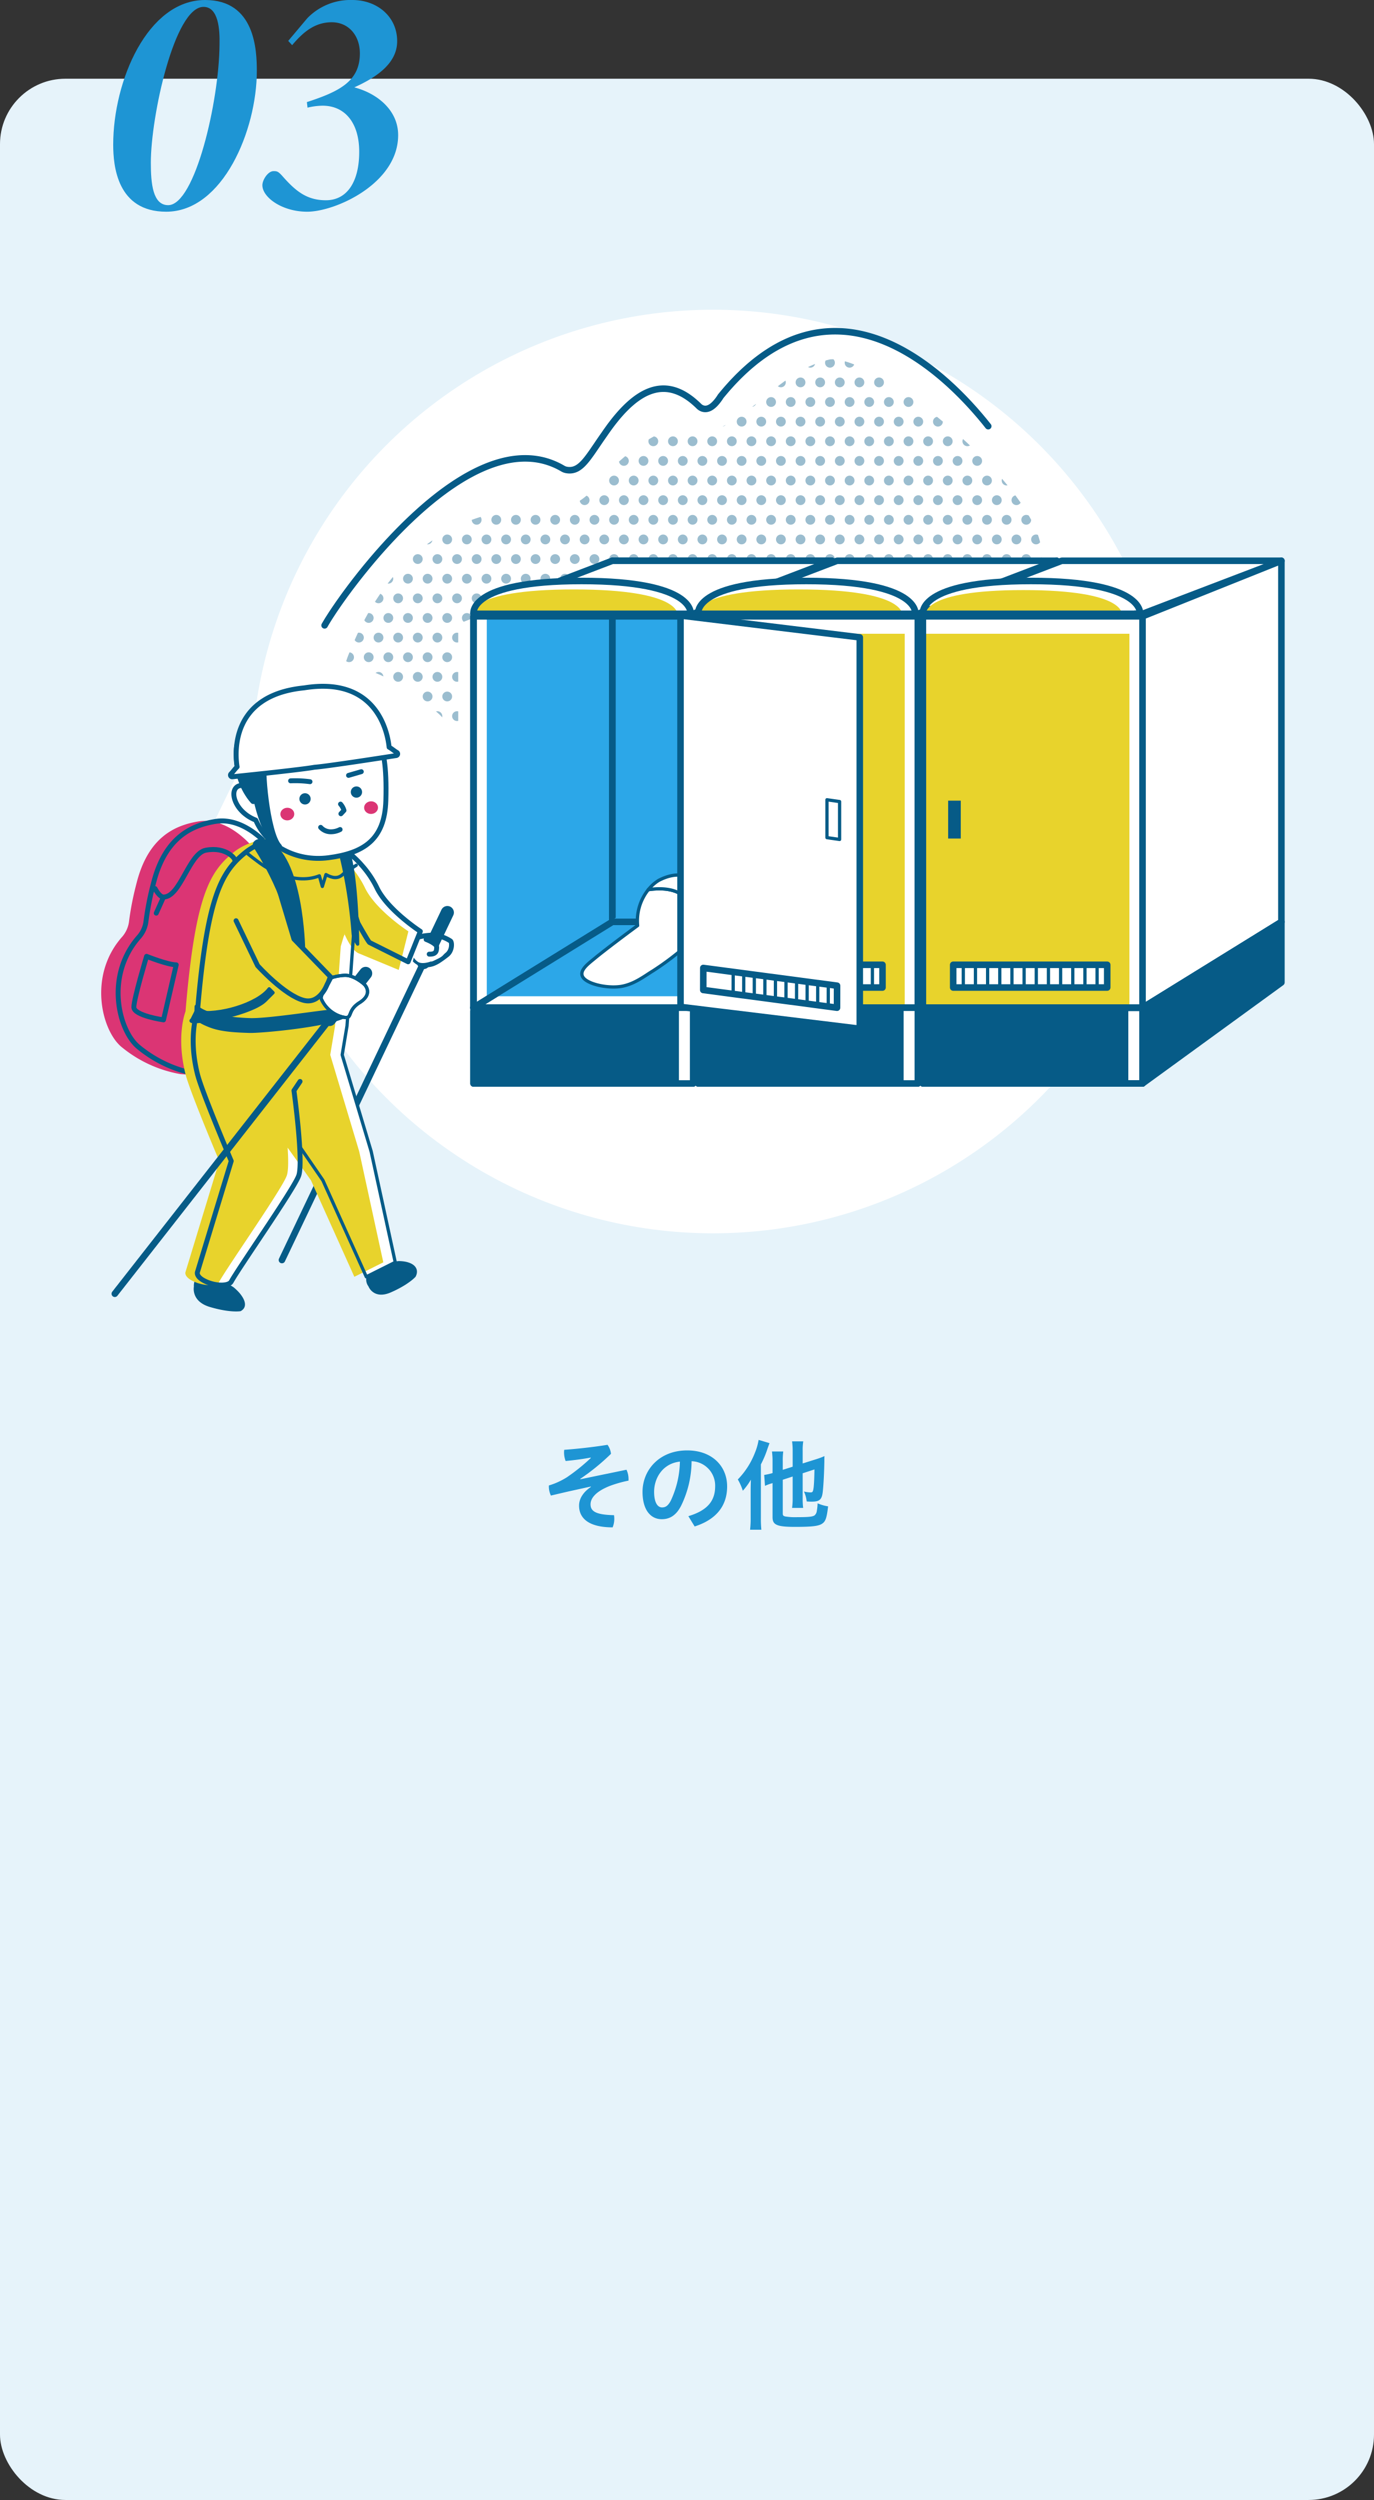 <svg xmlns="http://www.w3.org/2000/svg" viewBox="0 0 420 764.059"><rect x="0" y="0" width="420" height="764.059" fill="#333333" stroke="none"/><defs><style>.e8e6acad-1b08-48fa-9eb8-be167ba0117e{fill:#e6f3fa;}.f7df4fb8-be9f-4318-a5c7-633d25294c8f{fill:#1e95d4;}.b76705b4-cb3e-40d4-8ea0-f59b56d6fb8c,.f05aced1-c4ef-423e-8aa5-05869fdb37ff{fill:#fff;}.b74a345e-02e2-4094-b842-a5d84276e2d1{fill:#9bbdcf;}.b0e4ecd4-1b21-480e-9265-fb09f657f982,.b43a3d9f-0b7c-4e32-acac-31ac4f0fddca,.e6dab2c9-0a8b-45ac-b7df-290f57a9a488,.e73d5333-c4af-4176-a9c8-94f39af7c799{fill:none;}.a36c7642-6d43-4ba5-a36f-8d24c9be1f52,.ae75ca78-ce4d-4c7f-a37c-2a2537d5aab4,.b0e4ecd4-1b21-480e-9265-fb09f657f982,.b43a3d9f-0b7c-4e32-acac-31ac4f0fddca,.b76705b4-cb3e-40d4-8ea0-f59b56d6fb8c,.e6dab2c9-0a8b-45ac-b7df-290f57a9a488,.e73d5333-c4af-4176-a9c8-94f39af7c799{stroke:#065b87;stroke-linecap:round;stroke-linejoin:round;}.ae75ca78-ce4d-4c7f-a37c-2a2537d5aab4,.e6dab2c9-0a8b-45ac-b7df-290f57a9a488{stroke-width:2px;}.fc64b5b6-af45-4c0a-90f0-65100f0a8b8e{fill:#2ca7e8;}.a36c7642-6d43-4ba5-a36f-8d24c9be1f52,.ae75ca78-ce4d-4c7f-a37c-2a2537d5aab4,.fe44bc54-c897-44da-96ad-10a8d832dbab{fill:#065b87;}.ffee3e5e-6c18-48a4-8e83-f1874ce8886f{fill:#e8d32c;}.b43a3d9f-0b7c-4e32-acac-31ac4f0fddca{stroke-width:1.5px;}.e73d5333-c4af-4176-a9c8-94f39af7c799{stroke-width:4px;}.b3a6175c-b257-40c4-a18b-b96e8a6f8e6a{fill:#db3574;}</style></defs><g id="b8025580-36af-4918-97c0-35562af012af" data-name="レイヤー 2"><g id="b82710ed-6622-401c-8096-940ce813bf16" data-name="イラスト"><rect class="e8e6acad-1b08-48fa-9eb8-be167ba0117e" y="24.059" width="420" height="740" rx="20"/><path class="f7df4fb8-be9f-4318-a5c7-633d25294c8f" d="M50.805,64.704c-15.001,0-16.201-14.001-16.201-20.502C34.604,24.702,45.105,0,62.706,0,78.006,0,78.506,15.401,78.506,21.701,78.506,39.802,68.106,64.704,50.805,64.704ZM62.206,2.1c-8.9,0-16.101,33.602-16.101,47.603,0,6.4.6,13.001,5.3,13.001,8.2,0,15.601-31.802,15.701-49.203C67.206,9.101,66.806,2.1,62.206,2.1Z"/><path class="f7df4fb8-be9f-4318-a5c7-633d25294c8f" d="M93.905,5.601A18.35,18.35,0,0,1,107.706,0c7.5,0,13.7,5,13.7,12.601,0,7.301-7.4,11.501-13.1,14.101,6.9,1.8,13.401,6.9,13.401,14.601,0,14.801-19.201,23.401-27.802,23.401-7.701,0-13.701-4.4-13.701-8.101,0-1.6,1.7-4.3,3.4-4.3,1,0,1.399,0,2.8,1.6,3.9,4.4,7.301,7.3,13.201,7.3,6.601,0,10.2-5.8,10.2-14.801,0-8.9-4.4-14.101-11.2-14.101a20.552,20.552,0,0,0-4.601.6l-.2-1.7c10.201-3.3,16.201-6.5,16.201-14.901,0-5.4-3.4-9.5-8.601-9.5-5.3,0-8.9,3.2-12.101,7l-1.2-1.3Z"/><path class="f7df4fb8-be9f-4318-a5c7-633d25294c8f" d="M180.547,445.47c-2.16.42-4.83.78-7.65,1.05a7.6,7.6,0,0,1-.48-2.7,5.967,5.967,0,0,1,.06-.72c4.141-.3,8.97-.84,13.23-1.53a5.648,5.648,0,0,1,1.051,2.76,67.257,67.257,0,0,1-9.39,7.65l.029.12,14.1-2.91a6.58,6.58,0,0,1,.63,2.88v.45a37.309,37.309,0,0,0-5.489,1.53c-4.62,1.77-6.12,3.9-6.12,5.7,0,2.1,1.53,3.21,7.17,3.33a6.927,6.927,0,0,1-.42,3.72c-7.2,0-10.26-2.7-10.26-6.63,0-1.98,1.08-4.019,3.63-5.729l-.03-.12c-1.77.39-4.109.9-6.81,1.5q-2.339.54-5.399,1.26a6.467,6.467,0,0,1-.63-2.7,1.63,1.63,0,0,1,.029-.39,22.117,22.117,0,0,0,5.61-2.58,58.849,58.849,0,0,0,7.199-5.819Z"/><path class="f7df4fb8-be9f-4318-a5c7-633d25294c8f" d="M210.416,463.379c5.73-1.71,8.19-4.59,8.19-9.12a7.456,7.456,0,0,0-7.2-7.68,31.509,31.509,0,0,1-3.149,13.5c-1.53,3.09-3.57,4.23-5.97,4.23-3.3,0-5.88-2.7-5.88-8.37,0-6.57,5.04-12.66,13.65-12.66,7.559,0,12.209,4.769,12.209,11.009s-3.659,10.23-9.929,12.24Zm-2.58-16.679c-5.37.6-7.89,5.16-7.89,9.21,0,3.75,1.319,4.8,2.43,4.8.96,0,1.77-.39,2.64-2.01A29.431,29.431,0,0,0,207.835,446.7Z"/><path class="f7df4fb8-be9f-4318-a5c7-633d25294c8f" d="M229.462,455.46c0-.69,0-.69.06-3.24a18.986,18.986,0,0,1-2.46,3.39,16.757,16.757,0,0,0-1.53-3.45,24.157,24.157,0,0,0,5.22-8.129,17.786,17.786,0,0,0,1.14-3.96l3.33.99c-.24.66-.3.84-.6,1.65a30.25,30.25,0,0,1-2.04,4.859v16.41a32.084,32.084,0,0,0,.15,3.54h-3.45a28.949,28.949,0,0,0,.18-3.57Zm9.81-3.209v10.29c0,.6.15.78.78.93a18.842,18.842,0,0,0,3.69.21c3.36,0,4.62-.12,5.25-.54a2.088,2.088,0,0,0,.69-1.38,14.435,14.435,0,0,0,.239-2.31,12.77,12.77,0,0,0,3.21.93c-.39,3.36-.75,4.53-1.68,5.19-1.08.84-3.09,1.08-8.43,1.08-5.52,0-6.87-.6-6.87-2.94V453.27c-.27.09-.48.15-.6.18a17.485,17.485,0,0,0-1.71.66l-.24-3.33a20.405,20.405,0,0,0,2.55-.57v-3.48a22.102,22.102,0,0,0-.18-3.12h3.45a20.366,20.366,0,0,0-.15,2.999v2.61l3.03-.96v-4.8a22.066,22.066,0,0,0-.181-2.94h3.42a16.316,16.316,0,0,0-.18,2.85v3.9l4.29-1.35a20.555,20.555,0,0,0,2.37-.9c-.03.6-.03.84-.03,1.59-.06,3.54-.27,7.56-.51,9.48-.27,2.22-1.02,2.85-3.3,2.85a15.732,15.732,0,0,1-1.59-.06,9.553,9.553,0,0,0-.841-3.03,9.778,9.778,0,0,0,2.011.27c.659,0,.779-.21.96-1.59.119-1.14.21-3.09.239-5.43l-3.6,1.17v7.649a22.348,22.348,0,0,0,.15,2.94h-3.391a20.714,20.714,0,0,0,.181-3.03v-6.57Z"/><circle class="f05aced1-c4ef-423e-8aa5-05869fdb37ff" cx="217.941" cy="235.797" r="141.137"/><path class="f05aced1-c4ef-423e-8aa5-05869fdb37ff" d="M302.079,130.254c-15.645-19.795-49.376-49.077-81.804-9.106-.066.081-.105.182-.164.27-1.179,1.776-3.345,4.488-5.76,3.252a3.352,3.352,0,0,1-.796-.607c-10.683-10.478-20.079-4.141-28.745,8.551-5.107,7.208-7.213,11.836-11.69,11.008a3.494,3.494,0,0,1-1.119-.434C143.944,126.783,105.32,180.333,99.224,191.128l227.647-5.154s-1.878-18.31-5.635-30.158C319.745,148.509,302.079,130.254,302.079,130.254Z"/><path class="f05aced1-c4ef-423e-8aa5-05869fdb37ff" d="M302.079,130.254c-15.645-19.795-49.376-49.077-81.804-9.106-.066.081-.105.182-.164.27-1.179,1.776-3.345,4.488-5.76,3.252a3.352,3.352,0,0,1-.796-.607c-10.683-10.478-20.079-4.141-28.745,8.551-5.107,7.208-7.213,11.836-11.69,11.008a3.494,3.494,0,0,1-1.119-.434C143.944,126.783,105.32,180.333,99.224,191.128"/><path class="b74a345e-02e2-4094-b842-a5d84276e2d1" d="M309.202,152.866a1.496,1.496,0,0,0,2.781.77q-.765-1.11-1.605-2.233A1.499,1.499,0,0,0,309.202,152.866Z"/><path class="b74a345e-02e2-4094-b842-a5d84276e2d1" d="M315.202,164.866a1.5,1.5,0,0,0,2.742.841,22.815,22.815,0,0,0-.67-2.227,1.499,1.499,0,0,0-2.072,1.386Z"/><circle class="b74a345e-02e2-4094-b842-a5d84276e2d1" cx="310.702" cy="164.866" r="1.5"/><path class="b74a345e-02e2-4094-b842-a5d84276e2d1" d="M312.202,158.866a1.5,1.5,0,0,0,3,.003q-.338-.631-.706-1.271a1.494,1.494,0,0,0-2.294,1.268Z"/><circle class="b74a345e-02e2-4094-b842-a5d84276e2d1" cx="307.702" cy="158.866" r="1.5"/><path class="b74a345e-02e2-4094-b842-a5d84276e2d1" d="M315.254,176.494a10.801,10.801,0,0,0,1.046-1.067A1.494,1.494,0,0,0,315.254,176.494Z"/><circle class="b74a345e-02e2-4094-b842-a5d84276e2d1" cx="310.702" cy="176.866" r="1.5"/><path class="b74a345e-02e2-4094-b842-a5d84276e2d1" d="M318.202,170.866a1.487,1.487,0,0,0,.052.37,10.628,10.628,0,0,0,.129-1.069A1.482,1.482,0,0,0,318.202,170.866Z"/><circle class="b74a345e-02e2-4094-b842-a5d84276e2d1" cx="313.702" cy="170.866" r="1.5"/><circle class="b74a345e-02e2-4094-b842-a5d84276e2d1" cx="307.702" cy="170.866" r="1.5"/><circle class="b74a345e-02e2-4094-b842-a5d84276e2d1" cx="298.702" cy="140.866" r="1.5"/><circle class="b74a345e-02e2-4094-b842-a5d84276e2d1" cx="298.702" cy="152.866" r="1.5"/><path class="b74a345e-02e2-4094-b842-a5d84276e2d1" d="M307.702,148.366a1.499,1.499,0,0,0,.281-.028q-.817-1-1.679-2.002a1.49,1.49,0,0,0,1.399,2.03Z"/><circle class="b74a345e-02e2-4094-b842-a5d84276e2d1" cx="301.702" cy="146.866" r="1.5"/><circle class="b74a345e-02e2-4094-b842-a5d84276e2d1" cx="298.702" cy="164.866" r="1.5"/><circle class="b74a345e-02e2-4094-b842-a5d84276e2d1" cx="301.702" cy="158.866" r="1.5"/><circle class="b74a345e-02e2-4094-b842-a5d84276e2d1" cx="304.702" cy="152.866" r="1.5"/><circle class="b74a345e-02e2-4094-b842-a5d84276e2d1" cx="301.702" cy="170.866" r="1.5"/><circle class="b74a345e-02e2-4094-b842-a5d84276e2d1" cx="304.702" cy="164.866" r="1.5"/><path class="b74a345e-02e2-4094-b842-a5d84276e2d1" d="M301.702,181.366a1.495,1.495,0,0,0-1.427,1.059q1.304-.265,2.538-.558A1.491,1.491,0,0,0,301.702,181.366Z"/><path class="b74a345e-02e2-4094-b842-a5d84276e2d1" d="M295.702,181.366a1.497,1.497,0,0,0-1.374,2.098q1.459-.219,2.861-.462c.004-.046.014-.09.014-.137A1.5,1.5,0,0,0,295.702,181.366Z"/><circle class="b74a345e-02e2-4094-b842-a5d84276e2d1" cx="304.702" cy="176.866" r="1.5"/><circle class="b74a345e-02e2-4094-b842-a5d84276e2d1" cx="298.702" cy="176.866" r="1.5"/><path class="b74a345e-02e2-4094-b842-a5d84276e2d1" d="M285.202,128.866a1.5,1.5,0,0,0,3,0c0-.011-.003-.02-.003-.031q-.882-.728-1.768-1.442A1.498,1.498,0,0,0,285.202,128.866Z"/><circle class="b74a345e-02e2-4094-b842-a5d84276e2d1" cx="286.702" cy="140.866" r="1.5"/><path class="b74a345e-02e2-4094-b842-a5d84276e2d1" d="M295.702,136.366a1.489,1.489,0,0,0,.788-.229q-1.047-.986-2.116-1.955a1.484,1.484,0,0,0-.172.683A1.5,1.5,0,0,0,295.702,136.366Z"/><circle class="b74a345e-02e2-4094-b842-a5d84276e2d1" cx="289.702" cy="134.866" r="1.5"/><circle class="b74a345e-02e2-4094-b842-a5d84276e2d1" cx="283.702" cy="134.866" r="1.5"/><circle class="b74a345e-02e2-4094-b842-a5d84276e2d1" cx="286.702" cy="152.866" r="1.5"/><circle class="b74a345e-02e2-4094-b842-a5d84276e2d1" cx="295.702" cy="146.866" r="1.5"/><circle class="b74a345e-02e2-4094-b842-a5d84276e2d1" cx="289.702" cy="146.866" r="1.5"/><circle class="b74a345e-02e2-4094-b842-a5d84276e2d1" cx="283.702" cy="146.866" r="1.5"/><circle class="b74a345e-02e2-4094-b842-a5d84276e2d1" cx="292.702" cy="140.866" r="1.5"/><circle class="b74a345e-02e2-4094-b842-a5d84276e2d1" cx="286.702" cy="164.866" r="1.5"/><circle class="b74a345e-02e2-4094-b842-a5d84276e2d1" cx="295.702" cy="158.866" r="1.5"/><circle class="b74a345e-02e2-4094-b842-a5d84276e2d1" cx="289.702" cy="158.866" r="1.5"/><circle class="b74a345e-02e2-4094-b842-a5d84276e2d1" cx="283.702" cy="158.866" r="1.5"/><circle class="b74a345e-02e2-4094-b842-a5d84276e2d1" cx="292.702" cy="152.866" r="1.5"/><circle class="b74a345e-02e2-4094-b842-a5d84276e2d1" cx="286.702" cy="176.866" r="1.5"/><circle class="b74a345e-02e2-4094-b842-a5d84276e2d1" cx="295.702" cy="170.866" r="1.5"/><circle class="b74a345e-02e2-4094-b842-a5d84276e2d1" cx="289.702" cy="170.866" r="1.5"/><circle class="b74a345e-02e2-4094-b842-a5d84276e2d1" cx="283.702" cy="170.866" r="1.5"/><circle class="b74a345e-02e2-4094-b842-a5d84276e2d1" cx="292.702" cy="164.866" r="1.5"/><path class="b74a345e-02e2-4094-b842-a5d84276e2d1" d="M291.202,182.866A1.5,1.5,0,1,0,289,184.184q.862-.105,1.712-.216A1.491,1.491,0,0,0,291.202,182.866Z"/><circle class="b74a345e-02e2-4094-b842-a5d84276e2d1" cx="283.702" cy="182.866" r="1.5"/><circle class="b74a345e-02e2-4094-b842-a5d84276e2d1" cx="292.702" cy="176.866" r="1.5"/><circle class="b74a345e-02e2-4094-b842-a5d84276e2d1" cx="274.702" cy="128.866" r="1.5"/><circle class="b74a345e-02e2-4094-b842-a5d84276e2d1" cx="277.702" cy="122.866" r="1.5"/><circle class="b74a345e-02e2-4094-b842-a5d84276e2d1" cx="274.702" cy="140.866" r="1.5"/><circle class="b74a345e-02e2-4094-b842-a5d84276e2d1" cx="277.702" cy="134.866" r="1.5"/><circle class="b74a345e-02e2-4094-b842-a5d84276e2d1" cx="271.702" cy="134.866" r="1.5"/><circle class="b74a345e-02e2-4094-b842-a5d84276e2d1" cx="280.702" cy="128.866" r="1.5"/><circle class="b74a345e-02e2-4094-b842-a5d84276e2d1" cx="274.702" cy="152.866" r="1.5"/><circle class="b74a345e-02e2-4094-b842-a5d84276e2d1" cx="277.702" cy="146.866" r="1.5"/><circle class="b74a345e-02e2-4094-b842-a5d84276e2d1" cx="280.702" cy="140.866" r="1.5"/><circle class="b74a345e-02e2-4094-b842-a5d84276e2d1" cx="274.702" cy="164.866" r="1.5"/><circle class="b74a345e-02e2-4094-b842-a5d84276e2d1" cx="277.702" cy="158.866" r="1.5"/><circle class="b74a345e-02e2-4094-b842-a5d84276e2d1" cx="280.702" cy="152.866" r="1.5"/><circle class="b74a345e-02e2-4094-b842-a5d84276e2d1" cx="274.702" cy="176.866" r="1.5"/><circle class="b74a345e-02e2-4094-b842-a5d84276e2d1" cx="277.702" cy="170.866" r="1.5"/><circle class="b74a345e-02e2-4094-b842-a5d84276e2d1" cx="280.702" cy="164.866" r="1.5"/><circle class="b74a345e-02e2-4094-b842-a5d84276e2d1" cx="277.702" cy="182.866" r="1.5"/><circle class="b74a345e-02e2-4094-b842-a5d84276e2d1" cx="271.702" cy="182.866" r="1.5"/><circle class="b74a345e-02e2-4094-b842-a5d84276e2d1" cx="280.702" cy="176.866" r="1.5"/><circle class="b74a345e-02e2-4094-b842-a5d84276e2d1" cx="268.702" cy="116.866" r="1.5"/><circle class="b74a345e-02e2-4094-b842-a5d84276e2d1" cx="262.702" cy="116.866" r="1.5"/><circle class="b74a345e-02e2-4094-b842-a5d84276e2d1" cx="262.702" cy="128.866" r="1.5"/><circle class="b74a345e-02e2-4094-b842-a5d84276e2d1" cx="271.702" cy="122.866" r="1.5"/><circle class="b74a345e-02e2-4094-b842-a5d84276e2d1" cx="265.702" cy="122.866" r="1.5"/><circle class="b74a345e-02e2-4094-b842-a5d84276e2d1" cx="259.702" cy="122.866" r="1.5"/><circle class="b74a345e-02e2-4094-b842-a5d84276e2d1" cx="262.702" cy="140.866" r="1.5"/><circle class="b74a345e-02e2-4094-b842-a5d84276e2d1" cx="265.702" cy="134.866" r="1.5"/><circle class="b74a345e-02e2-4094-b842-a5d84276e2d1" cx="268.702" cy="128.866" r="1.5"/><circle class="b74a345e-02e2-4094-b842-a5d84276e2d1" cx="262.702" cy="152.866" r="1.5"/><circle class="b74a345e-02e2-4094-b842-a5d84276e2d1" cx="271.702" cy="146.866" r="1.5"/><circle class="b74a345e-02e2-4094-b842-a5d84276e2d1" cx="265.702" cy="146.866" r="1.5"/><circle class="b74a345e-02e2-4094-b842-a5d84276e2d1" cx="268.702" cy="140.866" r="1.5"/><circle class="b74a345e-02e2-4094-b842-a5d84276e2d1" cx="262.702" cy="164.866" r="1.5"/><circle class="b74a345e-02e2-4094-b842-a5d84276e2d1" cx="271.702" cy="158.866" r="1.5"/><circle class="b74a345e-02e2-4094-b842-a5d84276e2d1" cx="265.702" cy="158.866" r="1.5"/><circle class="b74a345e-02e2-4094-b842-a5d84276e2d1" cx="268.702" cy="152.866" r="1.5"/><circle class="b74a345e-02e2-4094-b842-a5d84276e2d1" cx="262.702" cy="176.866" r="1.5"/><circle class="b74a345e-02e2-4094-b842-a5d84276e2d1" cx="271.702" cy="170.866" r="1.5"/><circle class="b74a345e-02e2-4094-b842-a5d84276e2d1" cx="265.702" cy="170.866" r="1.5"/><circle class="b74a345e-02e2-4094-b842-a5d84276e2d1" cx="268.702" cy="164.866" r="1.5"/><circle class="b74a345e-02e2-4094-b842-a5d84276e2d1" cx="265.702" cy="182.866" r="1.5"/><circle class="b74a345e-02e2-4094-b842-a5d84276e2d1" cx="259.702" cy="182.866" r="1.5"/><circle class="b74a345e-02e2-4094-b842-a5d84276e2d1" cx="268.702" cy="176.866" r="1.5"/><circle class="b74a345e-02e2-4094-b842-a5d84276e2d1" cx="256.702" cy="116.866" r="1.5"/><circle class="b74a345e-02e2-4094-b842-a5d84276e2d1" cx="250.702" cy="116.866" r="1.5"/><path class="b74a345e-02e2-4094-b842-a5d84276e2d1" d="M259.702,112.366a1.496,1.496,0,0,0,1.401-.978q-1.496-.592-2.825-.97a1.484,1.484,0,0,0-.076.448A1.5,1.5,0,0,0,259.702,112.366Z"/><path class="b74a345e-02e2-4094-b842-a5d84276e2d1" d="M253.702,112.366a1.5,1.5,0,0,0,1.061-2.561,7.368,7.368,0,0,0-1.045.033c-.454.102-.899.219-1.341.339a1.485,1.485,0,0,0-.175.689A1.5,1.5,0,0,0,253.702,112.366Z"/><path class="b74a345e-02e2-4094-b842-a5d84276e2d1" d="M247.702,112.366a1.496,1.496,0,0,0,1.445-1.119c-.733.288-1.445.606-2.145.938A1.483,1.483,0,0,0,247.702,112.366Z"/><circle class="b74a345e-02e2-4094-b842-a5d84276e2d1" cx="250.702" cy="128.866" r="1.5"/><circle class="b74a345e-02e2-4094-b842-a5d84276e2d1" cx="253.702" cy="122.866" r="1.5"/><circle class="b74a345e-02e2-4094-b842-a5d84276e2d1" cx="247.702" cy="122.866" r="1.5"/><circle class="b74a345e-02e2-4094-b842-a5d84276e2d1" cx="250.702" cy="140.866" r="1.5"/><circle class="b74a345e-02e2-4094-b842-a5d84276e2d1" cx="259.702" cy="134.866" r="1.5"/><circle class="b74a345e-02e2-4094-b842-a5d84276e2d1" cx="253.702" cy="134.866" r="1.5"/><circle class="b74a345e-02e2-4094-b842-a5d84276e2d1" cx="256.702" cy="128.866" r="1.5"/><circle class="b74a345e-02e2-4094-b842-a5d84276e2d1" cx="250.702" cy="152.866" r="1.5"/><circle class="b74a345e-02e2-4094-b842-a5d84276e2d1" cx="259.702" cy="146.866" r="1.5"/><circle class="b74a345e-02e2-4094-b842-a5d84276e2d1" cx="253.702" cy="146.866" r="1.5"/><circle class="b74a345e-02e2-4094-b842-a5d84276e2d1" cx="256.702" cy="140.866" r="1.5"/><circle class="b74a345e-02e2-4094-b842-a5d84276e2d1" cx="250.702" cy="164.866" r="1.5"/><circle class="b74a345e-02e2-4094-b842-a5d84276e2d1" cx="259.702" cy="158.866" r="1.5"/><circle class="b74a345e-02e2-4094-b842-a5d84276e2d1" cx="253.702" cy="158.866" r="1.5"/><circle class="b74a345e-02e2-4094-b842-a5d84276e2d1" cx="256.702" cy="152.866" r="1.5"/><circle class="b74a345e-02e2-4094-b842-a5d84276e2d1" cx="250.702" cy="176.866" r="1.5"/><circle class="b74a345e-02e2-4094-b842-a5d84276e2d1" cx="259.702" cy="170.866" r="1.5"/><circle class="b74a345e-02e2-4094-b842-a5d84276e2d1" cx="253.702" cy="170.866" r="1.5"/><circle class="b74a345e-02e2-4094-b842-a5d84276e2d1" cx="256.702" cy="164.866" r="1.5"/><path class="b74a345e-02e2-4094-b842-a5d84276e2d1" d="M255.707,187.751q.825-.115,1.658-.223a1.465,1.465,0,0,0-1.658.223Z"/><path class="b74a345e-02e2-4094-b842-a5d84276e2d1" d="M250.702,187.366a1.496,1.496,0,0,0-1.491,1.413q1.415-.257,2.876-.489A1.5,1.5,0,0,0,250.702,187.366Z"/><circle class="b74a345e-02e2-4094-b842-a5d84276e2d1" cx="253.702" cy="182.866" r="1.5"/><circle class="b74a345e-02e2-4094-b842-a5d84276e2d1" cx="256.702" cy="176.866" r="1.5"/><circle class="b74a345e-02e2-4094-b842-a5d84276e2d1" cx="244.702" cy="116.866" r="1.5"/><circle class="b74a345e-02e2-4094-b842-a5d84276e2d1" cx="238.702" cy="128.866" r="1.5"/><circle class="b74a345e-02e2-4094-b842-a5d84276e2d1" cx="241.702" cy="122.866" r="1.5"/><circle class="b74a345e-02e2-4094-b842-a5d84276e2d1" cx="235.702" cy="122.866" r="1.5"/><path class="b74a345e-02e2-4094-b842-a5d84276e2d1" d="M237.781,118.043a1.493,1.493,0,0,0,2.314-1.722Q238.921,117.159,237.781,118.043Z"/><circle class="b74a345e-02e2-4094-b842-a5d84276e2d1" cx="238.702" cy="140.866" r="1.5"/><circle class="b74a345e-02e2-4094-b842-a5d84276e2d1" cx="247.702" cy="134.866" r="1.5"/><circle class="b74a345e-02e2-4094-b842-a5d84276e2d1" cx="241.702" cy="134.866" r="1.5"/><circle class="b74a345e-02e2-4094-b842-a5d84276e2d1" cx="235.702" cy="134.866" r="1.5"/><circle class="b74a345e-02e2-4094-b842-a5d84276e2d1" cx="244.702" cy="128.866" r="1.5"/><circle class="b74a345e-02e2-4094-b842-a5d84276e2d1" cx="238.702" cy="152.866" r="1.5"/><circle class="b74a345e-02e2-4094-b842-a5d84276e2d1" cx="247.702" cy="146.866" r="1.5"/><circle class="b74a345e-02e2-4094-b842-a5d84276e2d1" cx="241.702" cy="146.866" r="1.5"/><circle class="b74a345e-02e2-4094-b842-a5d84276e2d1" cx="235.702" cy="146.866" r="1.5"/><circle class="b74a345e-02e2-4094-b842-a5d84276e2d1" cx="244.702" cy="140.866" r="1.5"/><circle class="b74a345e-02e2-4094-b842-a5d84276e2d1" cx="238.702" cy="164.866" r="1.5"/><circle class="b74a345e-02e2-4094-b842-a5d84276e2d1" cx="247.702" cy="158.866" r="1.5"/><circle class="b74a345e-02e2-4094-b842-a5d84276e2d1" cx="241.702" cy="158.866" r="1.5"/><circle class="b74a345e-02e2-4094-b842-a5d84276e2d1" cx="235.702" cy="158.866" r="1.5"/><circle class="b74a345e-02e2-4094-b842-a5d84276e2d1" cx="244.702" cy="152.866" r="1.5"/><circle class="b74a345e-02e2-4094-b842-a5d84276e2d1" cx="238.702" cy="176.866" r="1.5"/><circle class="b74a345e-02e2-4094-b842-a5d84276e2d1" cx="247.702" cy="170.866" r="1.5"/><circle class="b74a345e-02e2-4094-b842-a5d84276e2d1" cx="241.702" cy="170.866" r="1.5"/><circle class="b74a345e-02e2-4094-b842-a5d84276e2d1" cx="235.702" cy="170.866" r="1.5"/><circle class="b74a345e-02e2-4094-b842-a5d84276e2d1" cx="244.702" cy="164.866" r="1.5"/><path class="b74a345e-02e2-4094-b842-a5d84276e2d1" d="M244.702,187.366a1.498,1.498,0,0,0-1.043,2.575c.8-.193,1.613-.379,2.445-.554a1.489,1.489,0,0,0-1.402-2.021Z"/><circle class="b74a345e-02e2-4094-b842-a5d84276e2d1" cx="247.702" cy="182.866" r="1.5"/><circle class="b74a345e-02e2-4094-b842-a5d84276e2d1" cx="241.702" cy="182.866" r="1.5"/><circle class="b74a345e-02e2-4094-b842-a5d84276e2d1" cx="235.702" cy="182.866" r="1.5"/><circle class="b74a345e-02e2-4094-b842-a5d84276e2d1" cx="244.702" cy="176.866" r="1.5"/><circle class="b74a345e-02e2-4094-b842-a5d84276e2d1" cx="238.702" cy="188.866" r="1.5"/><circle class="b74a345e-02e2-4094-b842-a5d84276e2d1" cx="232.702" cy="128.866" r="1.5"/><circle class="b74a345e-02e2-4094-b842-a5d84276e2d1" cx="226.702" cy="128.866" r="1.5"/><path class="b74a345e-02e2-4094-b842-a5d84276e2d1" d="M231.091,123.427q-.573.461-1.15.915A1.496,1.496,0,0,0,231.091,123.427Z"/><circle class="b74a345e-02e2-4094-b842-a5d84276e2d1" cx="226.702" cy="140.866" r="1.5"/><circle class="b74a345e-02e2-4094-b842-a5d84276e2d1" cx="229.702" cy="134.866" r="1.5"/><circle class="b74a345e-02e2-4094-b842-a5d84276e2d1" cx="223.702" cy="134.866" r="1.5"/><circle class="b74a345e-02e2-4094-b842-a5d84276e2d1" cx="226.702" cy="152.866" r="1.5"/><circle class="b74a345e-02e2-4094-b842-a5d84276e2d1" cx="229.702" cy="146.866" r="1.5"/><circle class="b74a345e-02e2-4094-b842-a5d84276e2d1" cx="232.702" cy="140.866" r="1.5"/><circle class="b74a345e-02e2-4094-b842-a5d84276e2d1" cx="226.702" cy="164.866" r="1.5"/><circle class="b74a345e-02e2-4094-b842-a5d84276e2d1" cx="229.702" cy="158.866" r="1.5"/><circle class="b74a345e-02e2-4094-b842-a5d84276e2d1" cx="232.702" cy="152.866" r="1.5"/><circle class="b74a345e-02e2-4094-b842-a5d84276e2d1" cx="226.702" cy="176.866" r="1.5"/><circle class="b74a345e-02e2-4094-b842-a5d84276e2d1" cx="229.702" cy="170.866" r="1.5"/><circle class="b74a345e-02e2-4094-b842-a5d84276e2d1" cx="232.702" cy="164.866" r="1.5"/><circle class="b74a345e-02e2-4094-b842-a5d84276e2d1" cx="226.702" cy="188.866" r="1.5"/><circle class="b74a345e-02e2-4094-b842-a5d84276e2d1" cx="229.702" cy="182.866" r="1.5"/><circle class="b74a345e-02e2-4094-b842-a5d84276e2d1" cx="223.702" cy="182.866" r="1.5"/><circle class="b74a345e-02e2-4094-b842-a5d84276e2d1" cx="232.702" cy="176.866" r="1.5"/><path class="b74a345e-02e2-4094-b842-a5d84276e2d1" d="M229.702,193.366a1.497,1.497,0,0,0-.642,2.85,19.26,19.26,0,0,1,2.124-1.53A1.495,1.495,0,0,0,229.702,193.366Z"/><circle class="b74a345e-02e2-4094-b842-a5d84276e2d1" cx="232.702" cy="188.866" r="1.5"/><circle class="b74a345e-02e2-4094-b842-a5d84276e2d1" cx="214.702" cy="140.866" r="1.5"/><circle class="b74a345e-02e2-4094-b842-a5d84276e2d1" cx="217.702" cy="134.866" r="1.5"/><circle class="b74a345e-02e2-4094-b842-a5d84276e2d1" cx="211.702" cy="134.866" r="1.5"/><path class="b74a345e-02e2-4094-b842-a5d84276e2d1" d="M221.82,129.858c-.306.166-.613.332-.925.489A1.488,1.488,0,0,0,221.82,129.858Z"/><circle class="b74a345e-02e2-4094-b842-a5d84276e2d1" cx="214.702" cy="152.866" r="1.5"/><circle class="b74a345e-02e2-4094-b842-a5d84276e2d1" cx="223.702" cy="146.866" r="1.5"/><circle class="b74a345e-02e2-4094-b842-a5d84276e2d1" cx="217.702" cy="146.866" r="1.5"/><circle class="b74a345e-02e2-4094-b842-a5d84276e2d1" cx="220.702" cy="140.866" r="1.5"/><circle class="b74a345e-02e2-4094-b842-a5d84276e2d1" cx="214.702" cy="164.866" r="1.5"/><circle class="b74a345e-02e2-4094-b842-a5d84276e2d1" cx="223.702" cy="158.866" r="1.5"/><circle class="b74a345e-02e2-4094-b842-a5d84276e2d1" cx="217.702" cy="158.866" r="1.5"/><circle class="b74a345e-02e2-4094-b842-a5d84276e2d1" cx="220.702" cy="152.866" r="1.5"/><circle class="b74a345e-02e2-4094-b842-a5d84276e2d1" cx="214.702" cy="176.866" r="1.5"/><circle class="b74a345e-02e2-4094-b842-a5d84276e2d1" cx="223.702" cy="170.866" r="1.5"/><circle class="b74a345e-02e2-4094-b842-a5d84276e2d1" cx="217.702" cy="170.866" r="1.5"/><circle class="b74a345e-02e2-4094-b842-a5d84276e2d1" cx="220.702" cy="164.866" r="1.5"/><circle class="b74a345e-02e2-4094-b842-a5d84276e2d1" cx="217.702" cy="182.866" r="1.5"/><circle class="b74a345e-02e2-4094-b842-a5d84276e2d1" cx="220.702" cy="176.866" r="1.5"/><path class="b74a345e-02e2-4094-b842-a5d84276e2d1" d="M219.355,200.217c.433-.302.869-.587,1.307-.847A1.494,1.494,0,0,0,219.355,200.217Z"/><circle class="b74a345e-02e2-4094-b842-a5d84276e2d1" cx="223.702" cy="194.866" r="1.5"/><circle class="b74a345e-02e2-4094-b842-a5d84276e2d1" cx="217.702" cy="194.866" r="1.5"/><circle class="b74a345e-02e2-4094-b842-a5d84276e2d1" cx="220.702" cy="188.866" r="1.5"/><circle class="b74a345e-02e2-4094-b842-a5d84276e2d1" cx="214.702" cy="188.866" r="1.5"/><path class="b74a345e-02e2-4094-b842-a5d84276e2d1" d="M213.005,206.137a1.496,1.496,0,1,0-1.796,2.14Q212.107,207.165,213.005,206.137Z"/><circle class="b74a345e-02e2-4094-b842-a5d84276e2d1" cx="214.702" cy="200.866" r="1.5"/><circle class="b74a345e-02e2-4094-b842-a5d84276e2d1" cx="202.702" cy="140.866" r="1.5"/><circle class="b74a345e-02e2-4094-b842-a5d84276e2d1" cx="205.702" cy="134.866" r="1.5"/><circle class="b74a345e-02e2-4094-b842-a5d84276e2d1" cx="202.702" cy="152.866" r="1.5"/><circle class="b74a345e-02e2-4094-b842-a5d84276e2d1" cx="211.702" cy="146.866" r="1.5"/><circle class="b74a345e-02e2-4094-b842-a5d84276e2d1" cx="205.702" cy="146.866" r="1.5"/><circle class="b74a345e-02e2-4094-b842-a5d84276e2d1" cx="199.702" cy="146.866" r="1.5"/><circle class="b74a345e-02e2-4094-b842-a5d84276e2d1" cx="208.702" cy="140.866" r="1.5"/><circle class="b74a345e-02e2-4094-b842-a5d84276e2d1" cx="202.702" cy="164.866" r="1.5"/><circle class="b74a345e-02e2-4094-b842-a5d84276e2d1" cx="211.702" cy="158.866" r="1.5"/><circle class="b74a345e-02e2-4094-b842-a5d84276e2d1" cx="205.702" cy="158.866" r="1.5"/><circle class="b74a345e-02e2-4094-b842-a5d84276e2d1" cx="208.702" cy="152.866" r="1.5"/><circle class="b74a345e-02e2-4094-b842-a5d84276e2d1" cx="202.702" cy="176.866" r="1.5"/><circle class="b74a345e-02e2-4094-b842-a5d84276e2d1" cx="211.702" cy="170.866" r="1.5"/><circle class="b74a345e-02e2-4094-b842-a5d84276e2d1" cx="205.702" cy="170.866" r="1.5"/><circle class="b74a345e-02e2-4094-b842-a5d84276e2d1" cx="208.702" cy="164.866" r="1.5"/><circle class="b74a345e-02e2-4094-b842-a5d84276e2d1" cx="202.702" cy="188.866" r="1.5"/><circle class="b74a345e-02e2-4094-b842-a5d84276e2d1" cx="211.702" cy="182.866" r="1.5"/><circle class="b74a345e-02e2-4094-b842-a5d84276e2d1" cx="205.702" cy="182.866" r="1.5"/><circle class="b74a345e-02e2-4094-b842-a5d84276e2d1" cx="199.702" cy="182.866" r="1.5"/><circle class="b74a345e-02e2-4094-b842-a5d84276e2d1" cx="208.702" cy="176.866" r="1.5"/><circle class="b74a345e-02e2-4094-b842-a5d84276e2d1" cx="202.702" cy="200.866" r="1.5"/><circle class="b74a345e-02e2-4094-b842-a5d84276e2d1" cx="211.702" cy="194.866" r="1.5"/><circle class="b74a345e-02e2-4094-b842-a5d84276e2d1" cx="205.702" cy="194.866" r="1.5"/><circle class="b74a345e-02e2-4094-b842-a5d84276e2d1" cx="199.702" cy="194.866" r="1.5"/><circle class="b74a345e-02e2-4094-b842-a5d84276e2d1" cx="208.702" cy="188.866" r="1.5"/><path class="b74a345e-02e2-4094-b842-a5d84276e2d1" d="M208.806,211.377c-.035-.002-.068-.011-.104-.011a1.493,1.493,0,0,0-1.393,2.049Q208.06,212.377,208.806,211.377Z"/><circle class="b74a345e-02e2-4094-b842-a5d84276e2d1" cx="205.702" cy="206.866" r="1.5"/><circle class="b74a345e-02e2-4094-b842-a5d84276e2d1" cx="208.702" cy="200.866" r="1.5"/><circle class="b74a345e-02e2-4094-b842-a5d84276e2d1" cx="199.702" cy="218.866" r="1.5"/><circle class="b74a345e-02e2-4094-b842-a5d84276e2d1" cx="202.702" cy="212.866" r="1.5"/><circle class="b74a345e-02e2-4094-b842-a5d84276e2d1" cx="196.702" cy="140.866" r="1.5"/><path class="b74a345e-02e2-4094-b842-a5d84276e2d1" d="M199.702,136.366a1.496,1.496,0,0,0,.17-2.983q-.766.413-1.538.874a1.496,1.496,0,0,0,1.369,2.109Z"/><circle class="b74a345e-02e2-4094-b842-a5d84276e2d1" cx="190.702" cy="152.866" r="1.5"/><circle class="b74a345e-02e2-4094-b842-a5d84276e2d1" cx="193.702" cy="146.866" r="1.5"/><circle class="b74a345e-02e2-4094-b842-a5d84276e2d1" cx="187.702" cy="146.866" r="1.5"/><path class="b74a345e-02e2-4094-b842-a5d84276e2d1" d="M189.222,141.064a1.496,1.496,0,1,0,1.89-1.634C190.457,139.975,189.826,140.522,189.222,141.064Z"/><circle class="b74a345e-02e2-4094-b842-a5d84276e2d1" cx="190.702" cy="164.866" r="1.5"/><circle class="b74a345e-02e2-4094-b842-a5d84276e2d1" cx="199.702" cy="158.866" r="1.5"/><circle class="b74a345e-02e2-4094-b842-a5d84276e2d1" cx="193.702" cy="158.866" r="1.5"/><circle class="b74a345e-02e2-4094-b842-a5d84276e2d1" cx="187.702" cy="158.866" r="1.5"/><circle class="b74a345e-02e2-4094-b842-a5d84276e2d1" cx="196.702" cy="152.866" r="1.5"/><circle class="b74a345e-02e2-4094-b842-a5d84276e2d1" cx="190.702" cy="176.866" r="1.5"/><circle class="b74a345e-02e2-4094-b842-a5d84276e2d1" cx="199.702" cy="170.866" r="1.5"/><circle class="b74a345e-02e2-4094-b842-a5d84276e2d1" cx="193.702" cy="170.866" r="1.5"/><circle class="b74a345e-02e2-4094-b842-a5d84276e2d1" cx="187.702" cy="170.866" r="1.5"/><circle class="b74a345e-02e2-4094-b842-a5d84276e2d1" cx="196.702" cy="164.866" r="1.5"/><circle class="b74a345e-02e2-4094-b842-a5d84276e2d1" cx="190.702" cy="188.866" r="1.5"/><circle class="b74a345e-02e2-4094-b842-a5d84276e2d1" cx="193.702" cy="182.866" r="1.5"/><circle class="b74a345e-02e2-4094-b842-a5d84276e2d1" cx="187.702" cy="182.866" r="1.5"/><circle class="b74a345e-02e2-4094-b842-a5d84276e2d1" cx="196.702" cy="176.866" r="1.5"/><circle class="b74a345e-02e2-4094-b842-a5d84276e2d1" cx="190.702" cy="200.866" r="1.5"/><circle class="b74a345e-02e2-4094-b842-a5d84276e2d1" cx="193.702" cy="194.866" r="1.5"/><circle class="b74a345e-02e2-4094-b842-a5d84276e2d1" cx="187.702" cy="194.866" r="1.5"/><circle class="b74a345e-02e2-4094-b842-a5d84276e2d1" cx="196.702" cy="188.866" r="1.5"/><circle class="b74a345e-02e2-4094-b842-a5d84276e2d1" cx="190.702" cy="212.866" r="1.5"/><circle class="b74a345e-02e2-4094-b842-a5d84276e2d1" cx="199.702" cy="206.866" r="1.5"/><circle class="b74a345e-02e2-4094-b842-a5d84276e2d1" cx="193.702" cy="206.866" r="1.5"/><circle class="b74a345e-02e2-4094-b842-a5d84276e2d1" cx="187.702" cy="206.866" r="1.5"/><circle class="b74a345e-02e2-4094-b842-a5d84276e2d1" cx="196.702" cy="200.866" r="1.5"/><circle class="b74a345e-02e2-4094-b842-a5d84276e2d1" cx="193.702" cy="218.866" r="1.5"/><circle class="b74a345e-02e2-4094-b842-a5d84276e2d1" cx="187.702" cy="218.866" r="1.5"/><circle class="b74a345e-02e2-4094-b842-a5d84276e2d1" cx="196.702" cy="212.866" r="1.5"/><path class="b74a345e-02e2-4094-b842-a5d84276e2d1" d="M189.202,236.866a1.488,1.488,0,0,0,.301.892q.942-1.106,1.857-2.235a1.483,1.483,0,0,0-.657-.158A1.5,1.5,0,0,0,189.202,236.866Z"/><path class="b74a345e-02e2-4094-b842-a5d84276e2d1" d="M193.702,229.366a1.5,1.5,0,0,0,0,3,1.465,1.465,0,0,0,.149-.015q.669-.876,1.323-1.758A1.498,1.498,0,0,0,193.702,229.366Z"/><circle class="b74a345e-02e2-4094-b842-a5d84276e2d1" cx="187.702" cy="230.866" r="1.5"/><circle class="b74a345e-02e2-4094-b842-a5d84276e2d1" cx="196.702" cy="224.866" r="1.5"/><circle class="b74a345e-02e2-4094-b842-a5d84276e2d1" cx="190.702" cy="224.866" r="1.5"/><circle class="b74a345e-02e2-4094-b842-a5d84276e2d1" cx="184.702" cy="152.866" r="1.5"/><circle class="b74a345e-02e2-4094-b842-a5d84276e2d1" cx="178.702" cy="164.866" r="1.5"/><circle class="b74a345e-02e2-4094-b842-a5d84276e2d1" cx="181.702" cy="158.866" r="1.5"/><circle class="b74a345e-02e2-4094-b842-a5d84276e2d1" cx="175.702" cy="158.866" r="1.5"/><path class="b74a345e-02e2-4094-b842-a5d84276e2d1" d="M177.22,153.051a1.496,1.496,0,1,0,2.073-1.563A23.883,23.883,0,0,1,177.22,153.051Z"/><circle class="b74a345e-02e2-4094-b842-a5d84276e2d1" cx="178.702" cy="176.866" r="1.5"/><circle class="b74a345e-02e2-4094-b842-a5d84276e2d1" cx="181.702" cy="170.866" r="1.5"/><circle class="b74a345e-02e2-4094-b842-a5d84276e2d1" cx="184.702" cy="164.866" r="1.5"/><circle class="b74a345e-02e2-4094-b842-a5d84276e2d1" cx="178.702" cy="188.866" r="1.5"/><circle class="b74a345e-02e2-4094-b842-a5d84276e2d1" cx="181.702" cy="182.866" r="1.5"/><circle class="b74a345e-02e2-4094-b842-a5d84276e2d1" cx="175.702" cy="182.866" r="1.5"/><circle class="b74a345e-02e2-4094-b842-a5d84276e2d1" cx="184.702" cy="176.866" r="1.5"/><circle class="b74a345e-02e2-4094-b842-a5d84276e2d1" cx="178.702" cy="200.866" r="1.5"/><circle class="b74a345e-02e2-4094-b842-a5d84276e2d1" cx="181.702" cy="194.866" r="1.5"/><circle class="b74a345e-02e2-4094-b842-a5d84276e2d1" cx="175.702" cy="194.866" r="1.5"/><circle class="b74a345e-02e2-4094-b842-a5d84276e2d1" cx="184.702" cy="188.866" r="1.5"/><circle class="b74a345e-02e2-4094-b842-a5d84276e2d1" cx="178.702" cy="212.866" r="1.5"/><circle class="b74a345e-02e2-4094-b842-a5d84276e2d1" cx="181.702" cy="206.866" r="1.5"/><circle class="b74a345e-02e2-4094-b842-a5d84276e2d1" cx="175.702" cy="206.866" r="1.5"/><circle class="b74a345e-02e2-4094-b842-a5d84276e2d1" cx="184.702" cy="200.866" r="1.5"/><circle class="b74a345e-02e2-4094-b842-a5d84276e2d1" cx="178.702" cy="224.866" r="1.5"/><circle class="b74a345e-02e2-4094-b842-a5d84276e2d1" cx="181.702" cy="218.866" r="1.5"/><circle class="b74a345e-02e2-4094-b842-a5d84276e2d1" cx="175.702" cy="218.866" r="1.5"/><circle class="b74a345e-02e2-4094-b842-a5d84276e2d1" cx="184.702" cy="212.866" r="1.5"/><circle class="b74a345e-02e2-4094-b842-a5d84276e2d1" cx="178.702" cy="236.866" r="1.5"/><circle class="b74a345e-02e2-4094-b842-a5d84276e2d1" cx="181.702" cy="230.866" r="1.5"/><circle class="b74a345e-02e2-4094-b842-a5d84276e2d1" cx="175.702" cy="230.866" r="1.5"/><circle class="b74a345e-02e2-4094-b842-a5d84276e2d1" cx="184.702" cy="224.866" r="1.5"/><path class="b74a345e-02e2-4094-b842-a5d84276e2d1" d="M177.202,248.866a1.494,1.494,0,0,0,.11.557q1.155-.853,2.268-1.769a1.495,1.495,0,0,0-2.378,1.211Z"/><circle class="b74a345e-02e2-4094-b842-a5d84276e2d1" cx="181.702" cy="242.866" r="1.5"/><circle class="b74a345e-02e2-4094-b842-a5d84276e2d1" cx="175.702" cy="242.866" r="1.5"/><circle class="b74a345e-02e2-4094-b842-a5d84276e2d1" cx="184.702" cy="236.866" r="1.5"/><circle class="b74a345e-02e2-4094-b842-a5d84276e2d1" cx="166.702" cy="164.866" r="1.5"/><circle class="b74a345e-02e2-4094-b842-a5d84276e2d1" cx="169.702" cy="158.866" r="1.5"/><circle class="b74a345e-02e2-4094-b842-a5d84276e2d1" cx="163.702" cy="158.866" r="1.5"/><circle class="b74a345e-02e2-4094-b842-a5d84276e2d1" cx="166.702" cy="176.866" r="1.5"/><circle class="b74a345e-02e2-4094-b842-a5d84276e2d1" cx="175.702" cy="170.866" r="1.5"/><circle class="b74a345e-02e2-4094-b842-a5d84276e2d1" cx="169.702" cy="170.866" r="1.5"/><circle class="b74a345e-02e2-4094-b842-a5d84276e2d1" cx="172.702" cy="164.866" r="1.5"/><circle class="b74a345e-02e2-4094-b842-a5d84276e2d1" cx="166.702" cy="188.866" r="1.5"/><circle class="b74a345e-02e2-4094-b842-a5d84276e2d1" cx="169.702" cy="182.866" r="1.5"/><circle class="b74a345e-02e2-4094-b842-a5d84276e2d1" cx="163.702" cy="182.866" r="1.5"/><circle class="b74a345e-02e2-4094-b842-a5d84276e2d1" cx="172.702" cy="176.866" r="1.5"/><circle class="b74a345e-02e2-4094-b842-a5d84276e2d1" cx="166.702" cy="200.866" r="1.5"/><circle class="b74a345e-02e2-4094-b842-a5d84276e2d1" cx="169.702" cy="194.866" r="1.5"/><circle class="b74a345e-02e2-4094-b842-a5d84276e2d1" cx="163.702" cy="194.866" r="1.5"/><circle class="b74a345e-02e2-4094-b842-a5d84276e2d1" cx="172.702" cy="188.866" r="1.5"/><circle class="b74a345e-02e2-4094-b842-a5d84276e2d1" cx="166.702" cy="212.866" r="1.5"/><circle class="b74a345e-02e2-4094-b842-a5d84276e2d1" cx="169.702" cy="206.866" r="1.5"/><circle class="b74a345e-02e2-4094-b842-a5d84276e2d1" cx="163.702" cy="206.866" r="1.5"/><circle class="b74a345e-02e2-4094-b842-a5d84276e2d1" cx="172.702" cy="200.866" r="1.5"/><circle class="b74a345e-02e2-4094-b842-a5d84276e2d1" cx="166.702" cy="224.866" r="1.5"/><circle class="b74a345e-02e2-4094-b842-a5d84276e2d1" cx="169.702" cy="218.866" r="1.5"/><circle class="b74a345e-02e2-4094-b842-a5d84276e2d1" cx="163.702" cy="218.866" r="1.5"/><circle class="b74a345e-02e2-4094-b842-a5d84276e2d1" cx="172.702" cy="212.866" r="1.5"/><circle class="b74a345e-02e2-4094-b842-a5d84276e2d1" cx="166.702" cy="236.866" r="1.5"/><circle class="b74a345e-02e2-4094-b842-a5d84276e2d1" cx="169.702" cy="230.866" r="1.5"/><circle class="b74a345e-02e2-4094-b842-a5d84276e2d1" cx="163.702" cy="230.866" r="1.5"/><circle class="b74a345e-02e2-4094-b842-a5d84276e2d1" cx="172.702" cy="224.866" r="1.5"/><circle class="b74a345e-02e2-4094-b842-a5d84276e2d1" cx="169.702" cy="242.866" r="1.5"/><circle class="b74a345e-02e2-4094-b842-a5d84276e2d1" cx="172.702" cy="236.866" r="1.5"/><path class="b74a345e-02e2-4094-b842-a5d84276e2d1" d="M168.215,254.737c.791-.346,1.568-.718,2.333-1.109a1.493,1.493,0,0,0-2.333,1.109Z"/><path class="b74a345e-02e2-4094-b842-a5d84276e2d1" d="M165.202,254.866a1.5,1.5,0,1,0-1.5,1.5,1.477,1.477,0,0,0,.16-.016c.192-.059.382-.12.572-.182A1.493,1.493,0,0,0,165.202,254.866Z"/><circle class="b74a345e-02e2-4094-b842-a5d84276e2d1" cx="172.702" cy="248.866" r="1.5"/><circle class="b74a345e-02e2-4094-b842-a5d84276e2d1" cx="166.702" cy="248.866" r="1.5"/><circle class="b74a345e-02e2-4094-b842-a5d84276e2d1" cx="154.702" cy="164.866" r="1.5"/><circle class="b74a345e-02e2-4094-b842-a5d84276e2d1" cx="157.702" cy="158.866" r="1.5"/><circle class="b74a345e-02e2-4094-b842-a5d84276e2d1" cx="151.702" cy="158.866" r="1.5"/><circle class="b74a345e-02e2-4094-b842-a5d84276e2d1" cx="154.702" cy="176.866" r="1.5"/><circle class="b74a345e-02e2-4094-b842-a5d84276e2d1" cx="163.702" cy="170.866" r="1.5"/><circle class="b74a345e-02e2-4094-b842-a5d84276e2d1" cx="157.702" cy="170.866" r="1.5"/><circle class="b74a345e-02e2-4094-b842-a5d84276e2d1" cx="160.702" cy="164.866" r="1.5"/><circle class="b74a345e-02e2-4094-b842-a5d84276e2d1" cx="154.702" cy="188.866" r="1.5"/><circle class="b74a345e-02e2-4094-b842-a5d84276e2d1" cx="157.702" cy="182.866" r="1.5"/><circle class="b74a345e-02e2-4094-b842-a5d84276e2d1" cx="151.702" cy="182.866" r="1.5"/><circle class="b74a345e-02e2-4094-b842-a5d84276e2d1" cx="160.702" cy="176.866" r="1.5"/><circle class="b74a345e-02e2-4094-b842-a5d84276e2d1" cx="154.702" cy="200.866" r="1.5"/><circle class="b74a345e-02e2-4094-b842-a5d84276e2d1" cx="157.702" cy="194.866" r="1.5"/><circle class="b74a345e-02e2-4094-b842-a5d84276e2d1" cx="151.702" cy="194.866" r="1.5"/><circle class="b74a345e-02e2-4094-b842-a5d84276e2d1" cx="160.702" cy="188.866" r="1.5"/><circle class="b74a345e-02e2-4094-b842-a5d84276e2d1" cx="154.702" cy="212.866" r="1.5"/><circle class="b74a345e-02e2-4094-b842-a5d84276e2d1" cx="157.702" cy="206.866" r="1.5"/><circle class="b74a345e-02e2-4094-b842-a5d84276e2d1" cx="151.702" cy="206.866" r="1.5"/><circle class="b74a345e-02e2-4094-b842-a5d84276e2d1" cx="160.702" cy="200.866" r="1.5"/><circle class="b74a345e-02e2-4094-b842-a5d84276e2d1" cx="154.702" cy="224.866" r="1.5"/><circle class="b74a345e-02e2-4094-b842-a5d84276e2d1" cx="157.702" cy="218.866" r="1.5"/><circle class="b74a345e-02e2-4094-b842-a5d84276e2d1" cx="151.702" cy="218.866" r="1.5"/><circle class="b74a345e-02e2-4094-b842-a5d84276e2d1" cx="160.702" cy="212.866" r="1.5"/><circle class="b74a345e-02e2-4094-b842-a5d84276e2d1" cx="154.702" cy="236.866" r="1.5"/><circle class="b74a345e-02e2-4094-b842-a5d84276e2d1" cx="157.702" cy="230.866" r="1.5"/><circle class="b74a345e-02e2-4094-b842-a5d84276e2d1" cx="151.702" cy="230.866" r="1.5"/><circle class="b74a345e-02e2-4094-b842-a5d84276e2d1" cx="160.702" cy="224.866" r="1.5"/><circle class="b74a345e-02e2-4094-b842-a5d84276e2d1" cx="154.702" cy="248.866" r="1.5"/><circle class="b74a345e-02e2-4094-b842-a5d84276e2d1" cx="163.702" cy="242.866" r="1.5"/><circle class="b74a345e-02e2-4094-b842-a5d84276e2d1" cx="157.702" cy="242.866" r="1.5"/><circle class="b74a345e-02e2-4094-b842-a5d84276e2d1" cx="151.702" cy="242.866" r="1.5"/><circle class="b74a345e-02e2-4094-b842-a5d84276e2d1" cx="160.702" cy="236.866" r="1.5"/><circle class="b74a345e-02e2-4094-b842-a5d84276e2d1" cx="157.702" cy="254.866" r="1.5"/><circle class="b74a345e-02e2-4094-b842-a5d84276e2d1" cx="160.702" cy="248.866" r="1.5"/><circle class="b74a345e-02e2-4094-b842-a5d84276e2d1" cx="148.702" cy="164.866" r="1.5"/><circle class="b74a345e-02e2-4094-b842-a5d84276e2d1" cx="142.702" cy="164.866" r="1.5"/><path class="b74a345e-02e2-4094-b842-a5d84276e2d1" d="M145.702,160.366a1.494,1.494,0,0,0,1.205-2.386q-1.336.405-2.703.906A1.499,1.499,0,0,0,145.702,160.366Z"/><circle class="b74a345e-02e2-4094-b842-a5d84276e2d1" cx="142.702" cy="176.866" r="1.5"/><circle class="b74a345e-02e2-4094-b842-a5d84276e2d1" cx="151.702" cy="170.866" r="1.5"/><circle class="b74a345e-02e2-4094-b842-a5d84276e2d1" cx="145.702" cy="170.866" r="1.5"/><circle class="b74a345e-02e2-4094-b842-a5d84276e2d1" cx="139.702" cy="170.866" r="1.5"/><circle class="b74a345e-02e2-4094-b842-a5d84276e2d1" cx="142.702" cy="188.866" r="1.5"/><circle class="b74a345e-02e2-4094-b842-a5d84276e2d1" cx="145.702" cy="182.866" r="1.5"/><circle class="b74a345e-02e2-4094-b842-a5d84276e2d1" cx="139.702" cy="182.866" r="1.5"/><circle class="b74a345e-02e2-4094-b842-a5d84276e2d1" cx="148.702" cy="176.866" r="1.5"/><circle class="b74a345e-02e2-4094-b842-a5d84276e2d1" cx="142.702" cy="200.866" r="1.5"/><circle class="b74a345e-02e2-4094-b842-a5d84276e2d1" cx="145.702" cy="194.866" r="1.5"/><circle class="b74a345e-02e2-4094-b842-a5d84276e2d1" cx="139.702" cy="194.866" r="1.5"/><circle class="b74a345e-02e2-4094-b842-a5d84276e2d1" cx="148.702" cy="188.866" r="1.5"/><circle class="b74a345e-02e2-4094-b842-a5d84276e2d1" cx="142.702" cy="212.866" r="1.5"/><circle class="b74a345e-02e2-4094-b842-a5d84276e2d1" cx="145.702" cy="206.866" r="1.5"/><circle class="b74a345e-02e2-4094-b842-a5d84276e2d1" cx="139.702" cy="206.866" r="1.5"/><circle class="b74a345e-02e2-4094-b842-a5d84276e2d1" cx="148.702" cy="200.866" r="1.5"/><circle class="b74a345e-02e2-4094-b842-a5d84276e2d1" cx="142.702" cy="224.866" r="1.5"/><circle class="b74a345e-02e2-4094-b842-a5d84276e2d1" cx="145.702" cy="218.866" r="1.5"/><circle class="b74a345e-02e2-4094-b842-a5d84276e2d1" cx="139.702" cy="218.866" r="1.5"/><circle class="b74a345e-02e2-4094-b842-a5d84276e2d1" cx="148.702" cy="212.866" r="1.5"/><circle class="b74a345e-02e2-4094-b842-a5d84276e2d1" cx="142.702" cy="236.866" r="1.5"/><circle class="b74a345e-02e2-4094-b842-a5d84276e2d1" cx="145.702" cy="230.866" r="1.5"/><circle class="b74a345e-02e2-4094-b842-a5d84276e2d1" cx="139.702" cy="230.866" r="1.5"/><circle class="b74a345e-02e2-4094-b842-a5d84276e2d1" cx="148.702" cy="224.866" r="1.5"/><circle class="b74a345e-02e2-4094-b842-a5d84276e2d1" cx="142.702" cy="248.866" r="1.5"/><circle class="b74a345e-02e2-4094-b842-a5d84276e2d1" cx="145.702" cy="242.866" r="1.5"/><circle class="b74a345e-02e2-4094-b842-a5d84276e2d1" cx="139.702" cy="242.866" r="1.5"/><circle class="b74a345e-02e2-4094-b842-a5d84276e2d1" cx="148.702" cy="236.866" r="1.5"/><circle class="b74a345e-02e2-4094-b842-a5d84276e2d1" cx="151.702" cy="254.866" r="1.5"/><circle class="b74a345e-02e2-4094-b842-a5d84276e2d1" cx="145.702" cy="254.866" r="1.5"/><circle class="b74a345e-02e2-4094-b842-a5d84276e2d1" cx="148.702" cy="248.866" r="1.5"/><circle class="b74a345e-02e2-4094-b842-a5d84276e2d1" cx="136.702" cy="164.866" r="1.5"/><circle class="b74a345e-02e2-4094-b842-a5d84276e2d1" cx="136.702" cy="176.866" r="1.5"/><circle class="b74a345e-02e2-4094-b842-a5d84276e2d1" cx="130.702" cy="176.866" r="1.5"/><circle class="b74a345e-02e2-4094-b842-a5d84276e2d1" cx="133.702" cy="170.866" r="1.5"/><circle class="b74a345e-02e2-4094-b842-a5d84276e2d1" cx="127.702" cy="170.866" r="1.5"/><path class="b74a345e-02e2-4094-b842-a5d84276e2d1" d="M132.172,165.159q-.825.574-1.649,1.189a1.483,1.483,0,0,0,.178.018A1.5,1.5,0,0,0,132.172,165.159Z"/><circle class="b74a345e-02e2-4094-b842-a5d84276e2d1" cx="130.702" cy="188.866" r="1.5"/><circle class="b74a345e-02e2-4094-b842-a5d84276e2d1" cx="133.702" cy="182.866" r="1.5"/><circle class="b74a345e-02e2-4094-b842-a5d84276e2d1" cx="127.702" cy="182.866" r="1.5"/><circle class="b74a345e-02e2-4094-b842-a5d84276e2d1" cx="130.702" cy="200.866" r="1.5"/><circle class="b74a345e-02e2-4094-b842-a5d84276e2d1" cx="133.702" cy="194.866" r="1.5"/><circle class="b74a345e-02e2-4094-b842-a5d84276e2d1" cx="127.702" cy="194.866" r="1.5"/><circle class="b74a345e-02e2-4094-b842-a5d84276e2d1" cx="136.702" cy="188.866" r="1.5"/><circle class="b74a345e-02e2-4094-b842-a5d84276e2d1" cx="130.702" cy="212.866" r="1.5"/><circle class="b74a345e-02e2-4094-b842-a5d84276e2d1" cx="133.702" cy="206.866" r="1.5"/><circle class="b74a345e-02e2-4094-b842-a5d84276e2d1" cx="127.702" cy="206.866" r="1.5"/><circle class="b74a345e-02e2-4094-b842-a5d84276e2d1" cx="136.702" cy="200.866" r="1.5"/><circle class="b74a345e-02e2-4094-b842-a5d84276e2d1" cx="130.702" cy="224.866" r="1.5"/><circle class="b74a345e-02e2-4094-b842-a5d84276e2d1" cx="133.702" cy="218.866" r="1.5"/><circle class="b74a345e-02e2-4094-b842-a5d84276e2d1" cx="127.702" cy="218.866" r="1.5"/><circle class="b74a345e-02e2-4094-b842-a5d84276e2d1" cx="136.702" cy="212.866" r="1.5"/><circle class="b74a345e-02e2-4094-b842-a5d84276e2d1" cx="130.702" cy="236.866" r="1.5"/><circle class="b74a345e-02e2-4094-b842-a5d84276e2d1" cx="133.702" cy="230.866" r="1.5"/><circle class="b74a345e-02e2-4094-b842-a5d84276e2d1" cx="127.702" cy="230.866" r="1.5"/><circle class="b74a345e-02e2-4094-b842-a5d84276e2d1" cx="136.702" cy="224.866" r="1.5"/><circle class="b74a345e-02e2-4094-b842-a5d84276e2d1" cx="133.702" cy="242.866" r="1.5"/><circle class="b74a345e-02e2-4094-b842-a5d84276e2d1" cx="136.702" cy="236.866" r="1.5"/><circle class="b74a345e-02e2-4094-b842-a5d84276e2d1" cx="139.702" cy="254.866" r="1.5"/><path class="b74a345e-02e2-4094-b842-a5d84276e2d1" d="M135.202,254.866a1.5,1.5,0,1,0-2.788.758q1.014.271,2.074.514A1.494,1.494,0,0,0,135.202,254.866Z"/><path class="b74a345e-02e2-4094-b842-a5d84276e2d1" d="M127.702,253.366a1.49,1.49,0,0,0-1.016.403c.803.312,1.64.606,2.495.889A1.496,1.496,0,0,0,127.702,253.366Z"/><circle class="b74a345e-02e2-4094-b842-a5d84276e2d1" cx="136.702" cy="248.866" r="1.5"/><circle class="b74a345e-02e2-4094-b842-a5d84276e2d1" cx="130.702" cy="248.866" r="1.5"/><circle class="b74a345e-02e2-4094-b842-a5d84276e2d1" cx="124.702" cy="176.866" r="1.5"/><circle class="b74a345e-02e2-4094-b842-a5d84276e2d1" cx="121.702" cy="182.866" r="1.5"/><path class="b74a345e-02e2-4094-b842-a5d84276e2d1" d="M118.501,178.346a1.467,1.467,0,0,0,.201.02,1.489,1.489,0,0,0,1.401-2.024C119.564,176.992,119.03,177.657,118.501,178.346Z"/><circle class="b74a345e-02e2-4094-b842-a5d84276e2d1" cx="121.702" cy="194.866" r="1.5"/><circle class="b74a345e-02e2-4094-b842-a5d84276e2d1" cx="115.702" cy="194.866" r="1.5"/><circle class="b74a345e-02e2-4094-b842-a5d84276e2d1" cx="124.702" cy="188.866" r="1.5"/><circle class="b74a345e-02e2-4094-b842-a5d84276e2d1" cx="118.702" cy="188.866" r="1.5"/><circle class="b74a345e-02e2-4094-b842-a5d84276e2d1" cx="121.702" cy="206.866" r="1.5"/><circle class="b74a345e-02e2-4094-b842-a5d84276e2d1" cx="115.702" cy="206.866" r="1.5"/><circle class="b74a345e-02e2-4094-b842-a5d84276e2d1" cx="124.702" cy="200.866" r="1.5"/><circle class="b74a345e-02e2-4094-b842-a5d84276e2d1" cx="118.702" cy="200.866" r="1.5"/><circle class="b74a345e-02e2-4094-b842-a5d84276e2d1" cx="121.702" cy="218.866" r="1.5"/><circle class="b74a345e-02e2-4094-b842-a5d84276e2d1" cx="115.702" cy="218.866" r="1.5"/><circle class="b74a345e-02e2-4094-b842-a5d84276e2d1" cx="124.702" cy="212.866" r="1.5"/><circle class="b74a345e-02e2-4094-b842-a5d84276e2d1" cx="118.702" cy="212.866" r="1.5"/><circle class="b74a345e-02e2-4094-b842-a5d84276e2d1" cx="121.702" cy="230.866" r="1.5"/><circle class="b74a345e-02e2-4094-b842-a5d84276e2d1" cx="115.702" cy="230.866" r="1.5"/><circle class="b74a345e-02e2-4094-b842-a5d84276e2d1" cx="124.702" cy="224.866" r="1.5"/><circle class="b74a345e-02e2-4094-b842-a5d84276e2d1" cx="118.702" cy="224.866" r="1.5"/><circle class="b74a345e-02e2-4094-b842-a5d84276e2d1" cx="127.702" cy="242.866" r="1.5"/><circle class="b74a345e-02e2-4094-b842-a5d84276e2d1" cx="121.702" cy="242.866" r="1.5"/><circle class="b74a345e-02e2-4094-b842-a5d84276e2d1" cx="124.702" cy="236.866" r="1.5"/><circle class="b74a345e-02e2-4094-b842-a5d84276e2d1" cx="118.702" cy="236.866" r="1.5"/><circle class="b74a345e-02e2-4094-b842-a5d84276e2d1" cx="124.702" cy="248.866" r="1.5"/><path class="b74a345e-02e2-4094-b842-a5d84276e2d1" d="M120.202,248.866a1.496,1.496,0,0,0-2.981-.188q1.056.769,2.211,1.491A1.494,1.494,0,0,0,120.202,248.866Z"/><path class="b74a345e-02e2-4094-b842-a5d84276e2d1" d="M114.628,183.912a1.498,1.498,0,1,0,1.613-2.441Q115.425,182.656,114.628,183.912Z"/><path class="b74a345e-02e2-4094-b842-a5d84276e2d1" d="M109.702,196.366a1.5,1.5,0,1,0-.28-2.972c-.343.725-.678,1.472-1.011,2.223A1.494,1.494,0,0,0,109.702,196.366Z"/><path class="b74a345e-02e2-4094-b842-a5d84276e2d1" d="M112.702,190.366a1.5,1.5,0,0,0,0-3,1.464,1.464,0,0,0-.159.016c-.398.701-.789,1.421-1.177,2.152A1.495,1.495,0,0,0,112.702,190.366Z"/><circle class="b74a345e-02e2-4094-b842-a5d84276e2d1" cx="109.702" cy="206.866" r="1.5"/><path class="b74a345e-02e2-4094-b842-a5d84276e2d1" d="M105.202,206.866a1.495,1.495,0,0,0-.442-1.063c-.191.786-.374,1.608-.543,2.467A1.496,1.496,0,0,0,105.202,206.866Z"/><circle class="b74a345e-02e2-4094-b842-a5d84276e2d1" cx="112.702" cy="200.866" r="1.5"/><path class="b74a345e-02e2-4094-b842-a5d84276e2d1" d="M108.202,200.866a1.495,1.495,0,0,0-1.375-1.488c-.122.307-.25.6-.37.911-.209.54-.423,1.139-.636,1.785a1.495,1.495,0,0,0,2.382-1.208Z"/><circle class="b74a345e-02e2-4094-b842-a5d84276e2d1" cx="109.702" cy="218.866" r="1.5"/><path class="b74a345e-02e2-4094-b842-a5d84276e2d1" d="M103.702,217.366a1.488,1.488,0,0,0-.512.096q-.037,1.386.003,2.81a1.498,1.498,0,1,0,.51-2.905Z"/><circle class="b74a345e-02e2-4094-b842-a5d84276e2d1" cx="112.702" cy="212.866" r="1.5"/><circle class="b74a345e-02e2-4094-b842-a5d84276e2d1" cx="106.702" cy="212.866" r="1.5"/><circle class="b74a345e-02e2-4094-b842-a5d84276e2d1" cx="109.702" cy="230.866" r="1.5"/><path class="b74a345e-02e2-4094-b842-a5d84276e2d1" d="M104.433,229.564c.17.678.363,1.355.573,2.029a1.476,1.476,0,0,0-.573-2.029Z"/><circle class="b74a345e-02e2-4094-b842-a5d84276e2d1" cx="112.702" cy="224.866" r="1.5"/><circle class="b74a345e-02e2-4094-b842-a5d84276e2d1" cx="106.702" cy="224.866" r="1.5"/><circle class="b74a345e-02e2-4094-b842-a5d84276e2d1" cx="115.702" cy="242.866" r="1.5"/><path class="b74a345e-02e2-4094-b842-a5d84276e2d1" d="M111.202,242.866a1.495,1.495,0,0,0-1.327-1.482q.619.852,1.307,1.678A1.486,1.486,0,0,0,111.202,242.866Z"/><circle class="b74a345e-02e2-4094-b842-a5d84276e2d1" cx="112.702" cy="236.866" r="1.5"/><path class="b74a345e-02e2-4094-b842-a5d84276e2d1" d="M108.202,236.866a1.489,1.489,0,0,0-1.775-1.472q.578,1.305,1.28,2.579A1.49,1.49,0,0,0,108.202,236.866Z"/><path class="e6dab2c9-0a8b-45ac-b7df-290f57a9a488" d="M302.079,130.254c-15.645-19.795-49.376-49.077-81.804-9.106-.066.081-.105.182-.164.27-1.179,1.776-3.345,4.488-5.76,3.252a3.352,3.352,0,0,1-.796-.607c-10.683-10.478-20.079-4.141-28.745,8.551-5.107,7.208-7.213,11.836-11.69,11.008a3.494,3.494,0,0,1-1.119-.434C143.944,126.783,105.32,180.333,99.224,191.128"/><path class="f05aced1-c4ef-423e-8aa5-05869fdb37ff" d="M81.264,218.624s21.562-17.605,32.91-13.204,20.427,13.204,20.427,13.204L153.893,239.53l1.135,29.709-91.921-13.204Z"/><polygon class="f05aced1-c4ef-423e-8aa5-05869fdb37ff" points="182.518 173.723 140.072 190.702 140.072 310.321 182.518 284.082 249.659 284.082 249.659 173.723 182.518 173.723"/><polygon class="fc64b5b6-af45-4c0a-90f0-65100f0a8b8e" points="182.518 173.723 148.799 186.034 148.799 305.653 182.518 284.082 249.659 284.082 249.659 173.723 182.518 173.723"/><rect class="e6dab2c9-0a8b-45ac-b7df-290f57a9a488" x="144.74" y="188.368" width="67.141" height="119.619"/><polyline class="e6dab2c9-0a8b-45ac-b7df-290f57a9a488" points="144.74 307.987 144.74 188.368 187.186 171.389 187.186 281.748 144.74 307.987"/><rect class="e6dab2c9-0a8b-45ac-b7df-290f57a9a488" x="187.186" y="171.389" width="67.141" height="110.358"/><polygon class="fc64b5b6-af45-4c0a-90f0-65100f0a8b8e" points="149.408 304.486 191.854 278.247 258.995 278.247 216.549 304.486 149.408 304.486"/><polygon class="e6dab2c9-0a8b-45ac-b7df-290f57a9a488" points="144.74 307.987 187.186 281.748 254.327 281.748 211.881 307.987 144.74 307.987"/><line class="e6dab2c9-0a8b-45ac-b7df-290f57a9a488" x1="211.881" y1="331.139" x2="144.74" y2="331.139"/><polygon class="f05aced1-c4ef-423e-8aa5-05869fdb37ff" points="144.74 187.596 187.186 171.389 254.327 171.389 211.881 187.596 144.74 187.596"/><polygon class="e6dab2c9-0a8b-45ac-b7df-290f57a9a488" points="144.74 187.596 187.186 171.389 254.327 171.389 211.881 187.596 144.74 187.596"/><path class="b76705b4-cb3e-40d4-8ea0-f59b56d6fb8c" d="M198.173,271.909a15.244,15.244,0,0,0-3.27,10.968s-9.323,6.869-13.12,10.033c-2.035,1.696-5.479,4.106-3.134,6.288,2.037,1.896,7.84,2.957,11.623,2.201,3.859-.772,6.847-3.174,9.261-4.63a84.663,84.663,0,0,0,14.805-12.058,8.994,8.994,0,0,0,.969-.899,25.68,25.68,0,0,0-5.741-9.424C206.531,271.353,201.636,271.386,198.173,271.909Z"/><path class="f05aced1-c4ef-423e-8aa5-05869fdb37ff" d="M218.055,275.932a13.571,13.571,0,0,0-1.185-2.897c-4.989-6.364-10.175-6.726-15.512-3.969a12.358,12.358,0,0,0-3.185,2.843c3.463-.523,8.358-.556,11.393,2.479a25.68,25.68,0,0,1,5.741,9.424A9.538,9.538,0,0,0,218.055,275.932Z"/><path class="b0e4ecd4-1b21-480e-9265-fb09f657f982" d="M218.055,275.932a13.571,13.571,0,0,0-1.185-2.897c-4.989-6.364-10.175-6.726-15.512-3.969a12.358,12.358,0,0,0-3.185,2.843c3.463-.523,8.358-.556,11.393,2.479a25.68,25.68,0,0,1,5.741,9.424A9.538,9.538,0,0,0,218.055,275.932Z"/><path class="f05aced1-c4ef-423e-8aa5-05869fdb37ff" d="M348.478,187.596H282.109s-1.839-10.033,33.037-10.033S348.478,187.596,348.478,187.596Z"/><line class="e6dab2c9-0a8b-45ac-b7df-290f57a9a488" x1="211.881" y1="307.987" x2="144.74" y2="307.987"/><polyline class="f05aced1-c4ef-423e-8aa5-05869fdb37ff" points="144.74 331.139 211.881 331.139 211.881 307.987 144.74 307.987 144.74 331.139"/><polyline class="f05aced1-c4ef-423e-8aa5-05869fdb37ff" points="282.109 331.139 349.25 331.139 349.25 307.987 282.109 307.987 282.109 331.139"/><polyline class="fe44bc54-c897-44da-96ad-10a8d832dbab" points="143.751 330.894 207.535 330.894 207.535 308.899 143.751 308.899 143.751 330.894"/><polyline class="e6dab2c9-0a8b-45ac-b7df-290f57a9a488" points="144.74 331.139 211.881 331.139 211.881 307.987 144.74 307.987 144.74 331.139"/><rect class="f05aced1-c4ef-423e-8aa5-05869fdb37ff" x="213.425" y="188.368" width="67.141" height="119.619"/><rect class="ffee3e5e-6c18-48a4-8e83-f1874ce8886f" x="212.769" y="193.692" width="63.784" height="113.638"/><rect class="e6dab2c9-0a8b-45ac-b7df-290f57a9a488" x="213.425" y="188.368" width="67.141" height="119.619"/><line class="e6dab2c9-0a8b-45ac-b7df-290f57a9a488" x1="280.566" y1="331.139" x2="213.425" y2="331.139"/><polygon class="f05aced1-c4ef-423e-8aa5-05869fdb37ff" points="213.425 187.596 255.87 171.389 323.011 171.389 280.566 187.596 213.425 187.596"/><polygon class="e6dab2c9-0a8b-45ac-b7df-290f57a9a488" points="213.425 187.596 255.87 171.389 323.011 171.389 280.566 187.596 213.425 187.596"/><line class="e6dab2c9-0a8b-45ac-b7df-290f57a9a488" x1="280.566" y1="307.987" x2="213.425" y2="307.987"/><polyline class="f05aced1-c4ef-423e-8aa5-05869fdb37ff" points="280.566 307.987 280.566 188.368 323.011 171.389 323.011 281.748 280.566 307.987"/><polyline class="e6dab2c9-0a8b-45ac-b7df-290f57a9a488" points="280.566 307.987 280.566 188.368 323.011 171.389 323.011 281.748 280.566 307.987"/><rect class="f05aced1-c4ef-423e-8aa5-05869fdb37ff" x="222.686" y="294.867" width="47.076" height="6.946"/><rect class="e6dab2c9-0a8b-45ac-b7df-290f57a9a488" x="222.686" y="294.867" width="47.076" height="6.946"/><line class="b0e4ecd4-1b21-480e-9265-fb09f657f982" x1="266.675" y1="301.813" x2="266.675" y2="294.867"/><rect class="f05aced1-c4ef-423e-8aa5-05869fdb37ff" x="282.109" y="188.368" width="67.141" height="119.619"/><rect class="ffee3e5e-6c18-48a4-8e83-f1874ce8886f" x="281.454" y="193.692" width="63.784" height="113.638"/><rect class="e6dab2c9-0a8b-45ac-b7df-290f57a9a488" x="282.109" y="188.368" width="67.141" height="119.619"/><polygon class="f05aced1-c4ef-423e-8aa5-05869fdb37ff" points="282.109 187.596 324.555 171.389 391.696 171.389 349.25 187.596 282.109 187.596"/><polygon class="e6dab2c9-0a8b-45ac-b7df-290f57a9a488" points="282.109 187.596 324.555 171.389 391.696 171.389 349.25 187.596 282.109 187.596"/><line class="e6dab2c9-0a8b-45ac-b7df-290f57a9a488" x1="349.25" y1="307.987" x2="282.109" y2="307.987"/><polyline class="fe44bc54-c897-44da-96ad-10a8d832dbab" points="281.12 330.894 344.904 330.894 344.904 308.899 281.12 308.899 281.12 330.894"/><polyline class="f05aced1-c4ef-423e-8aa5-05869fdb37ff" points="349.25 307.987 349.25 188.368 391.696 171.389 391.696 281.748 349.25 307.987"/><polyline class="e6dab2c9-0a8b-45ac-b7df-290f57a9a488" points="349.25 307.987 349.25 188.368 391.696 171.389 391.696 281.748 349.25 307.987"/><rect class="f05aced1-c4ef-423e-8aa5-05869fdb37ff" x="291.37" y="294.867" width="47.076" height="6.946"/><rect class="e6dab2c9-0a8b-45ac-b7df-290f57a9a488" x="291.37" y="294.867" width="47.076" height="6.946"/><line class="b0e4ecd4-1b21-480e-9265-fb09f657f982" x1="294.457" y1="301.813" x2="294.457" y2="294.867"/><line class="b0e4ecd4-1b21-480e-9265-fb09f657f982" x1="298.175" y1="301.813" x2="298.175" y2="294.867"/><line class="b0e4ecd4-1b21-480e-9265-fb09f657f982" x1="301.894" y1="301.813" x2="301.894" y2="294.867"/><line class="b0e4ecd4-1b21-480e-9265-fb09f657f982" x1="305.612" y1="301.813" x2="305.612" y2="294.867"/><line class="b0e4ecd4-1b21-480e-9265-fb09f657f982" x1="309.33" y1="301.813" x2="309.33" y2="294.867"/><line class="b0e4ecd4-1b21-480e-9265-fb09f657f982" x1="313.049" y1="301.813" x2="313.049" y2="294.867"/><line class="b0e4ecd4-1b21-480e-9265-fb09f657f982" x1="316.767" y1="301.813" x2="316.767" y2="294.867"/><line class="b0e4ecd4-1b21-480e-9265-fb09f657f982" x1="320.486" y1="301.813" x2="320.486" y2="294.867"/><line class="b0e4ecd4-1b21-480e-9265-fb09f657f982" x1="324.204" y1="301.813" x2="324.204" y2="294.867"/><line class="b0e4ecd4-1b21-480e-9265-fb09f657f982" x1="327.922" y1="301.813" x2="327.922" y2="294.867"/><line class="b0e4ecd4-1b21-480e-9265-fb09f657f982" x1="331.641" y1="301.813" x2="331.641" y2="294.867"/><line class="b0e4ecd4-1b21-480e-9265-fb09f657f982" x1="335.359" y1="301.813" x2="335.359" y2="294.867"/><rect class="fe44bc54-c897-44da-96ad-10a8d832dbab" x="289.827" y="244.704" width="3.859" height="11.576"/><line class="b0e4ecd4-1b21-480e-9265-fb09f657f982" x1="225.773" y1="301.813" x2="225.773" y2="294.867"/><line class="b0e4ecd4-1b21-480e-9265-fb09f657f982" x1="229.491" y1="301.813" x2="229.491" y2="294.867"/><line class="b0e4ecd4-1b21-480e-9265-fb09f657f982" x1="233.209" y1="301.813" x2="233.209" y2="294.867"/><line class="b0e4ecd4-1b21-480e-9265-fb09f657f982" x1="236.928" y1="301.813" x2="236.928" y2="294.867"/><line class="b0e4ecd4-1b21-480e-9265-fb09f657f982" x1="240.646" y1="301.813" x2="240.646" y2="294.867"/><line class="b0e4ecd4-1b21-480e-9265-fb09f657f982" x1="244.364" y1="301.813" x2="244.364" y2="294.867"/><line class="b0e4ecd4-1b21-480e-9265-fb09f657f982" x1="248.083" y1="301.813" x2="248.083" y2="294.867"/><line class="b0e4ecd4-1b21-480e-9265-fb09f657f982" x1="251.801" y1="301.813" x2="251.801" y2="294.867"/><line class="b0e4ecd4-1b21-480e-9265-fb09f657f982" x1="255.519" y1="301.813" x2="255.519" y2="294.867"/><line class="b0e4ecd4-1b21-480e-9265-fb09f657f982" x1="259.238" y1="301.813" x2="259.238" y2="294.867"/><line class="b0e4ecd4-1b21-480e-9265-fb09f657f982" x1="262.956" y1="301.813" x2="262.956" y2="294.867"/><rect class="fe44bc54-c897-44da-96ad-10a8d832dbab" x="221.142" y="244.704" width="3.859" height="11.576"/><line class="b0e4ecd4-1b21-480e-9265-fb09f657f982" x1="217.65" y1="302.922" x2="217.661" y2="296.191"/><line class="b0e4ecd4-1b21-480e-9265-fb09f657f982" x1="220.879" y1="303.35" x2="220.891" y2="296.619"/><path class="f05aced1-c4ef-423e-8aa5-05869fdb37ff" d="M346.819,187.345H283.768s-1.747-9.531,31.385-9.531S346.819,187.345,346.819,187.345Z"/><path class="ffee3e5e-6c18-48a4-8e83-f1874ce8886f" d="M342.909,187.806H283.01s-1.659-7.462,29.816-7.462S342.909,187.806,342.909,187.806Z"/><path class="e6dab2c9-0a8b-45ac-b7df-290f57a9a488" d="M348.478,187.596H282.109s-1.839-10.033,33.037-10.033S348.478,187.596,348.478,187.596Z"/><path class="f05aced1-c4ef-423e-8aa5-05869fdb37ff" d="M279.794,187.596H213.425s-1.839-10.033,33.037-10.033S279.794,187.596,279.794,187.596Z"/><path class="ffee3e5e-6c18-48a4-8e83-f1874ce8886f" d="M275.801,188.003H212.75s-1.747-7.855,31.385-7.855S275.801,188.003,275.801,188.003Z"/><path class="e6dab2c9-0a8b-45ac-b7df-290f57a9a488" d="M279.794,187.596H213.425s-1.839-10.033,33.037-10.033S279.794,187.596,279.794,187.596Z"/><path class="f05aced1-c4ef-423e-8aa5-05869fdb37ff" d="M211.11,187.596H144.74s-1.839-10.033,33.037-10.033S211.11,187.596,211.11,187.596Z"/><path class="ffee3e5e-6c18-48a4-8e83-f1874ce8886f" d="M207.116,188.003H144.065s-1.747-7.855,31.385-7.855S207.116,188.003,207.116,188.003Z"/><path class="e6dab2c9-0a8b-45ac-b7df-290f57a9a488" d="M211.11,187.596H144.74s-1.839-10.033,33.037-10.033S211.11,187.596,211.11,187.596Z"/><polygon class="fe44bc54-c897-44da-96ad-10a8d832dbab" points="349.25 331.139 391.696 300.269 391.696 281.748 349.25 307.987 349.25 331.139"/><line class="e6dab2c9-0a8b-45ac-b7df-290f57a9a488" x1="349.25" y1="331.139" x2="282.109" y2="331.139"/><polyline class="e6dab2c9-0a8b-45ac-b7df-290f57a9a488" points="282.109 331.139 349.25 331.139 349.25 307.987 282.109 307.987 282.109 331.139"/><polygon class="e6dab2c9-0a8b-45ac-b7df-290f57a9a488" points="349.25 331.139 391.696 300.269 391.696 281.748 349.25 307.987 349.25 331.139"/><polyline class="f05aced1-c4ef-423e-8aa5-05869fdb37ff" points="213.425 331.139 280.566 331.139 280.566 307.987 213.425 307.987 213.425 331.139"/><polyline class="fe44bc54-c897-44da-96ad-10a8d832dbab" points="212.435 330.894 276.219 330.894 276.219 308.899 212.435 308.899 212.435 330.894"/><polyline class="e6dab2c9-0a8b-45ac-b7df-290f57a9a488" points="213.425 331.139 280.566 331.139 280.566 307.987 213.425 307.987 213.425 331.139"/><polygon class="f05aced1-c4ef-423e-8aa5-05869fdb37ff" points="262.816 314.412 208.023 307.735 208.023 188.116 262.816 194.793 262.816 314.412"/><polygon class="e6dab2c9-0a8b-45ac-b7df-290f57a9a488" points="262.816 314.412 208.023 307.735 208.023 188.116 262.816 194.793 262.816 314.412"/><polygon class="e6dab2c9-0a8b-45ac-b7df-290f57a9a488" points="255.859 307.987 214.968 302.567 214.98 295.835 255.87 301.255 255.859 307.987"/><line class="b0e4ecd4-1b21-480e-9265-fb09f657f982" x1="224.109" y1="303.778" x2="224.121" y2="297.047"/><line class="b0e4ecd4-1b21-480e-9265-fb09f657f982" x1="227.339" y1="304.206" x2="227.351" y2="297.475"/><line class="b0e4ecd4-1b21-480e-9265-fb09f657f982" x1="230.569" y1="304.635" x2="230.58" y2="297.903"/><line class="b0e4ecd4-1b21-480e-9265-fb09f657f982" x1="233.799" y1="305.063" x2="233.81" y2="298.331"/><line class="b0e4ecd4-1b21-480e-9265-fb09f657f982" x1="237.028" y1="305.491" x2="237.04" y2="298.759"/><line class="b0e4ecd4-1b21-480e-9265-fb09f657f982" x1="240.258" y1="305.919" x2="240.27" y2="299.187"/><line class="b0e4ecd4-1b21-480e-9265-fb09f657f982" x1="243.488" y1="306.347" x2="243.5" y2="299.615"/><line class="b0e4ecd4-1b21-480e-9265-fb09f657f982" x1="246.718" y1="306.775" x2="246.729" y2="300.043"/><line class="b0e4ecd4-1b21-480e-9265-fb09f657f982" x1="249.948" y1="307.203" x2="249.959" y2="300.472"/><line class="b0e4ecd4-1b21-480e-9265-fb09f657f982" x1="253.177" y1="307.631" x2="253.189" y2="300.9"/><polygon class="b0e4ecd4-1b21-480e-9265-fb09f657f982" points="256.642 256.559 252.783 256.002 252.783 244.426 256.642 244.983 256.642 256.559"/><path class="b43a3d9f-0b7c-4e32-acac-31ac4f0fddca" d="M126.804,287.493a2.268,2.268,0,0,1,1.623-1.217,18.306,18.306,0,0,1,3.966-.466,10.961,10.961,0,0,1,5.299,1.784c.479.302.65,2.909-1.072,4.235-2.513,1.935-3.896,2.829-5.636,3.01a5.149,5.149,0,0,1-5.395-3.355,1.53,1.53,0,0,1,.012-1.238Z"/><line class="e6dab2c9-0a8b-45ac-b7df-290f57a9a488" x1="86.182" y1="385.096" x2="136.75" y2="278.894"/><line class="e73d5333-c4af-4176-a9c8-94f39af7c799" x1="129.468" y1="294.186" x2="136.75" y2="278.894"/><path class="f05aced1-c4ef-423e-8aa5-05869fdb37ff" d="M83.026,259.647s-7.664-10.194-17.26-8.586c-7.078,1.186-15.336,4.744-18.875,18.977a90.673,90.673,0,0,0-2.245,11.366,8.83,8.83,0,0,1-2.116,4.895c-10.447,11.772-6.339,28.398-.358,33.553a38.762,38.762,0,0,0,18.19,8.432l16.022,1.056Z"/><path class="b3a6175c-b257-40c4-a18b-b96e8a6f8e6a" d="M77.847,259.647s-7.664-10.194-17.26-8.586c-7.078,1.186-15.336,4.744-18.875,18.977a90.673,90.673,0,0,0-2.245,11.366,8.83,8.83,0,0,1-2.116,4.895c-10.447,11.772-6.339,28.398-.358,33.553a38.762,38.762,0,0,0,18.19,8.432l16.022,1.056Z"/><path class="b43a3d9f-0b7c-4e32-acac-31ac4f0fddca" d="M83.026,259.647s-7.664-10.194-17.26-8.586c-7.078,1.186-15.336,4.744-18.875,18.977a90.673,90.673,0,0,0-2.245,11.366,8.83,8.83,0,0,1-2.116,4.895c-10.447,11.772-6.339,28.398-.358,33.553a38.762,38.762,0,0,0,18.19,8.432l16.022,1.056Z"/><path class="fe44bc54-c897-44da-96ad-10a8d832dbab" d="M59.265,393.231s-.941,4.471,4.851,6.202c6.291,1.88,9.43,1.294,9.43,1.294,2.727-1.449.91-4.799-2.121-7.281a23.617,23.617,0,0,0-8.938-3.658C58.89,389.6,59.265,393.231,59.265,393.231Z"/><path class="a36c7642-6d43-4ba5-a36f-8d24c9be1f52" d="M113.068,392.898s1.314,3.772,6.23,1.619c5.339-2.338,7.326-4.603,7.326-4.603,1.308-2.644-1.482-3.99-4.754-3.998a20.359,20.359,0,0,0-8.024,2.612A2.976,2.976,0,0,0,113.068,392.898Z"/><path class="f05aced1-c4ef-423e-8aa5-05869fdb37ff" d="M107.812,289.261l.893-3.013.281-.665.429,1.288c-2.079-6.237.603,3.334,4.032,4.553l12.092,5.014,2.949-11.797s-9.797-6.35-13.175-13.107a30.199,30.199,0,0,0-4.719-7.078c-8.258-9.438-16.516-8.258-16.516-8.258s-11.598-1.639-18.971,4.259S63.311,273.729,60.362,309.12c0,0-2.949,7.373,0,19.17,1.371,5.483,10.322,26.543,10.322,26.543L60.362,388.749s-.663,1.474,2.618,2.949,6.966,1.343,7.705,0c2.515-4.572,19.344-28.54,20.645-32.441.511-1.534.49-4.84.245-8.504l7.128,9.979,13.271,29.492,5.899-2.949,2.949-1.475-7.373-33.916L104.6,322.391l1.475-8.848ZM90.103,335.414l-.153.89c-.06-.405-.096-.641-.096-.641Z"/><path class="ffee3e5e-6c18-48a4-8e83-f1874ce8886f" d="M104.157,289.261l.893-3.013.281-.665.429,1.288c-2.079-6.237.603,3.334,4.032,4.553l12.092,5.014,2.949-11.797s-9.797-6.35-13.175-13.107a30.196,30.196,0,0,0-4.719-7.078c-8.258-9.438-16.516-8.258-16.516-8.258s-11.598-1.639-18.971,4.259S59.657,273.729,56.708,309.12c0,0-2.949,7.373,0,19.17,1.371,5.483,10.322,26.543,10.322,26.543L56.708,388.749s-.663,1.474,2.618,2.949,6.966,1.343,7.705,0c2.515-4.572,19.344-28.54,20.645-32.441.511-1.534.49-4.84.245-8.504l7.128,9.979,13.271,29.492,5.899-2.949,2.949-1.475-7.373-33.916-8.848-29.492,1.475-8.848Z"/><path class="b0e4ecd4-1b21-480e-9265-fb09f657f982" d="M91.72,350.575l6.982,10.156,13.271,29.492,5.899-2.949,2.949-1.475-7.373-33.916L104.6,322.391l1.475-8.848,2.161-30.212"/><path class="a36c7642-6d43-4ba5-a36f-8d24c9be1f52" d="M102.423,308.967c-2.358-.077-20.16,2.884-26.055,2.692-13.588-.443-16.392-4.075-16.392-4.075l-.115,3.537s1.141,1.218,4.639,2.512,8.215,1.448,11.752,1.563,25.386-1.914,29.669-4.935a2.846,2.846,0,0,0,.077-2.358A11.884,11.884,0,0,1,102.423,308.967Z"/><path class="a36c7642-6d43-4ba5-a36f-8d24c9be1f52" d="M77.725,258.397s9.769,14.447,11.635,28.474c.566,1.393,3.427,3.098,3.427,3.098S92.3,261.541,81.393,257.1C77.563,256.198,77.725,258.397,77.725,258.397Z"/><path class="a36c7642-6d43-4ba5-a36f-8d24c9be1f52" d="M103.425,258.238a149.19,149.19,0,0,1,4.556,27.331,9.347,9.347,0,0,0,1.342,2.973s-.191-27.286-4.462-31.549C103.362,256.128,103.425,258.238,103.425,258.238Z"/><path class="a36c7642-6d43-4ba5-a36f-8d24c9be1f52" d="M59.867,309.285c7.078,1.18,18.875-2.359,22.415-7.078l1.18,1.18-2.36,2.36c-2.359,2.359-9.438,4.719-16.516,5.899-8.146,1.358-5.899,0-5.899,0Z"/><path class="b43a3d9f-0b7c-4e32-acac-31ac4f0fddca" d="M108.236,278.613l1.18,3.539s2.949,5.309,3.539,5.899l11.797,5.899,3.737-9.308s-9.797-6.35-13.175-13.107a30.199,30.199,0,0,0-4.719-7.078c-8.258-9.438-16.516-8.258-16.516-8.258s-11.598-1.639-18.971,4.259S63.311,273.729,60.362,309.12c0,0-2.949,7.373,0,19.17,1.371,5.483,10.322,26.543,10.322,26.543L60.362,388.749s-.663,1.475,2.618,2.949,6.966,1.343,7.705,0c2.515-4.572,19.344-28.54,20.645-32.441,1.475-4.424-1.475-25.953-1.475-25.953L91.72,330.52"/><path class="b43a3d9f-0b7c-4e32-acac-31ac4f0fddca" d="M71.681,262.663c.31.042-2.349-4.003-8.753-2.822-5.179.955-7.768,14.318-12.947,14.318-1.295,0-2.589-2.589-2.589-2.589"/><path class="b43a3d9f-0b7c-4e32-acac-31ac4f0fddca" d="M44.803,292.284s6.473,2.589,9.063,2.589l-3.884,16.831s-9.063-1.295-9.063-3.884S44.803,292.284,44.803,292.284Z"/><line class="b43a3d9f-0b7c-4e32-acac-31ac4f0fddca" x1="49.761" y1="274.642" x2="47.762" y2="279.087"/><path class="f05aced1-c4ef-423e-8aa5-05869fdb37ff" d="M129.39,287.106h.861c0,.971,1.295.971,2.589,1.942a2.214,2.214,0,0,0,2.589,0s1.295,0,1.295.971c0,.502-.729,1.314-1.295,1.942-.982,1.09-3.884,1.942-3.884,1.942s-2.589.971-3.884,0a4.16,4.16,0,0,1-1.116-1.145c-.178-.301.226-1.281.226-1.281l2.041-4.082Z"/><path class="b43a3d9f-0b7c-4e32-acac-31ac4f0fddca" d="M130.25,287.106s3.273,1.232,3.235,2.35-.077,2.236-2.285,2.16"/><path class="b0e4ecd4-1b21-480e-9265-fb09f657f982" d="M75.108,260.457s3.402,2.746,5.298,3.992c.066.043,9.063,6.473,17.214,3.221l.911,3.252,1.11-3.627c1.921,1.055,3.684,1.466,5.364-.257l3.884-2.589"/><line class="e6dab2c9-0a8b-45ac-b7df-290f57a9a488" x1="35.093" y1="395.405" x2="111.775" y2="297.488"/><line class="e73d5333-c4af-4176-a9c8-94f39af7c799" x1="100.733" y1="311.587" x2="111.775" y2="297.488"/><path class="b76705b4-cb3e-40d4-8ea0-f59b56d6fb8c" d="M99.587,299.471a15.947,15.947,0,0,1,5.898-1.393c2.949,0,5.899,2.786,5.899,2.786s2.949,2.786-1.475,5.572-1.475,5.572-5.899,4.179a9.731,9.731,0,0,1-5.898-5.572Z"/><path class="b0e4ecd4-1b21-480e-9265-fb09f657f982" d="M99.587,299.471a15.947,15.947,0,0,1,5.898-1.393c2.949,0,5.899,2.786,5.899,2.786s2.949,2.786-1.475,5.572-1.475,5.572-5.899,4.179a9.731,9.731,0,0,1-5.898-5.572Z"/><path class="ffee3e5e-6c18-48a4-8e83-f1874ce8886f" d="M72.159,282.175l5.682,13.253s9.423,9.947,15.251,11.843a3.704,3.704,0,0,0,4.486-1.41l2.99-8.459-10.466-9.869L85.615,273.434Z"/><path class="b43a3d9f-0b7c-4e32-acac-31ac4f0fddca" d="M85.43,272.254,89.854,287l11.303,11.668-1.229,2.346s-2.202,5.939-7.029,4.732c-5.899-1.475-14.157-10.617-14.157-10.617l-6.584-13.732"/><path class="f05aced1-c4ef-423e-8aa5-05869fdb37ff" d="M113.281,226.104c.047-.311,5.31-3.166,4.662,18.584-.358,11.999-6.791,16.06-17.6,17.462-9.786,1.269-18.905-3.72-22.165-11.495-8.021-3.149-8.872-12.498-2.369-10.278,1.651-8.457,13.788-13.859,13.788-13.859Z"/><path class="b43a3d9f-0b7c-4e32-acac-31ac4f0fddca" d="M113.281,226.104c.047-.311,5.31-3.166,4.662,18.584-.358,11.999-6.791,16.06-17.6,17.462-9.786,1.269-18.905-3.72-22.165-11.495-8.021-3.149-8.872-12.498-2.369-10.278,1.651-8.457,13.788-13.859,13.788-13.859Z"/><path class="ae75ca78-ce4d-4c7f-a37c-2a2537d5aab4" d="M77.304,232.913l3.451-.132c-1.102.556.623,22.028,4.452,25.998C81.643,255.953,77.302,245.751,77.304,232.913Z"/><path class="ae75ca78-ce4d-4c7f-a37c-2a2537d5aab4" d="M72.958,227.371c-.617-.718-1.83,10.16,4.482,17.363.49-.056-.683-5.381-.683-5.381l.134-9.386Z"/><path class="b43a3d9f-0b7c-4e32-acac-31ac4f0fddca" d="M88.827,238.644a33.661,33.661,0,0,1,5.935.267"/><line class="b43a3d9f-0b7c-4e32-acac-31ac4f0fddca" x1="106.538" y1="236.978" x2="110.444" y2="235.841"/><circle class="fe44bc54-c897-44da-96ad-10a8d832dbab" cx="93.235" cy="244.153" r="1.727"/><circle class="fe44bc54-c897-44da-96ad-10a8d832dbab" cx="108.955" cy="242.07" r="1.727"/><path class="b43a3d9f-0b7c-4e32-acac-31ac4f0fddca" d="M104.09,245.754a5.356,5.356,0,0,1,1.062,1.934l-.948,1.024"/><path class="f05aced1-c4ef-423e-8aa5-05869fdb37ff" d="M121.3,229.953c-.847-.506-1.403-1.035-2.356-1.591-.407-4.045-3.481-21.756-25.97-18.131-22.67,2.221-21.133,20.131-20.497,24.146-.78.78-1.183,1.433-1.873,2.138a.521.521,0,0,0,.389.89c5.269-.544,21.606-2.254,25.1-2.912a.355.355,0,0,1,.044-.006c3.546-.254,19.78-2.76,25.014-3.575A.521.521,0,0,0,121.3,229.953Z"/><path class="b43a3d9f-0b7c-4e32-acac-31ac4f0fddca" d="M121.3,229.953c-.847-.506-1.403-1.035-2.356-1.591-.407-4.045-3.481-21.756-25.97-18.131-22.67,2.221-21.133,20.131-20.497,24.146-.78.78-1.183,1.433-1.873,2.138a.521.521,0,0,0,.389.89c5.269-.544,21.606-2.254,25.1-2.912a.355.355,0,0,1,.044-.006c3.546-.254,19.78-2.76,25.014-3.575A.521.521,0,0,0,121.3,229.953Z"/><path class="b43a3d9f-0b7c-4e32-acac-31ac4f0fddca" d="M98.012,252.858a4.181,4.181,0,0,0,3.189,1.359,6.071,6.071,0,0,0,2.761-.698"/><ellipse class="b3a6175c-b257-40c4-a18b-b96e8a6f8e6a" cx="113.427" cy="246.834" rx="2.124" ry="1.931" transform="translate(-9.363 4.521) rotate(-2.193)"/><ellipse class="b3a6175c-b257-40c4-a18b-b96e8a6f8e6a" cx="87.828" cy="248.802" rx="2.124" ry="1.931" transform="translate(-9.457 3.543) rotate(-2.193)"/></g></g></svg>